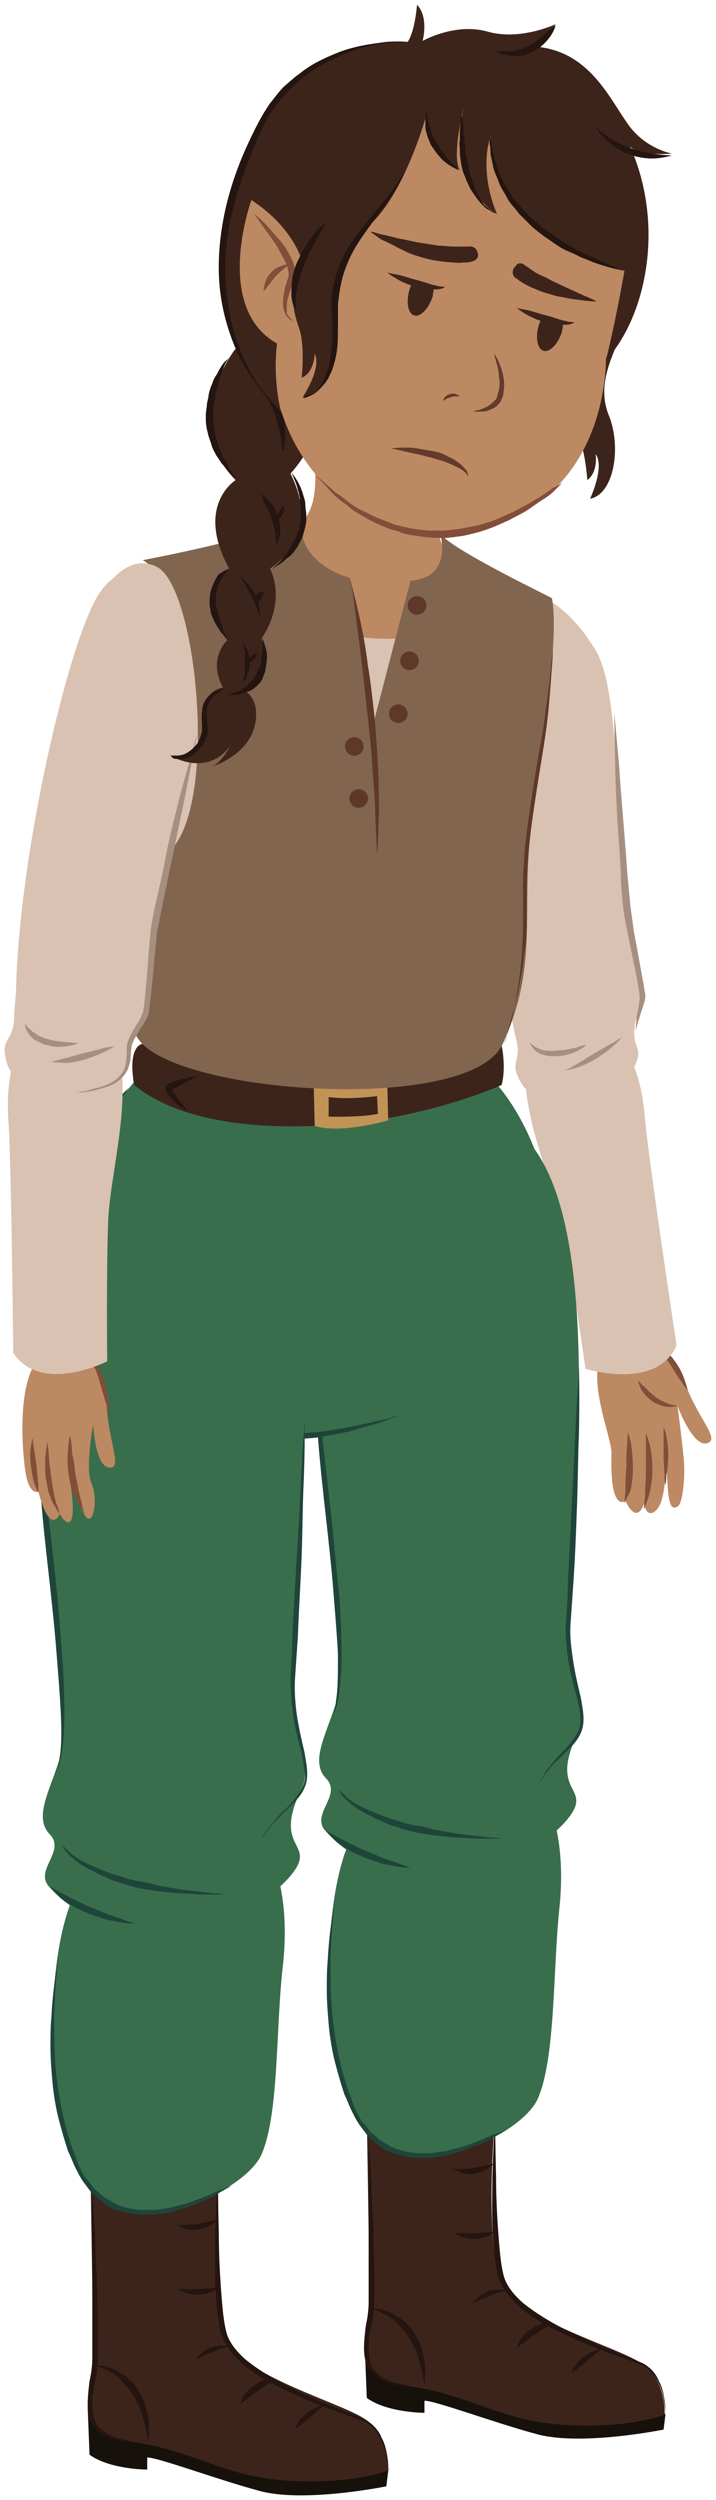 <svg xmlns="http://www.w3.org/2000/svg" xmlns:xlink="http://www.w3.org/1999/xlink" width="76.956" height="268.672" viewBox="9.878 7.1 76.956 268.672" version="1.1" xml:space="preserve">
  <!-- Generator: Sketch 49.3 (51167) - http://www.bohemiancoding.com/sketch -->
  <defs/>
  <g>
    <title>elf-d</title>
    <desc>Created with Sketch.</desc>
    <g id="elf-d" stroke="none" fill-rule="evenodd">
      <g id="Elf-Sad" fill-rule="nonzero">
        <g id="Group">
          <g id="Shape">
            <path d="M 78.9 150.9 C 78.9 150.9 81.9 152 83.8 156.5 C 85.1 159.6 87 161.6 86.1 162.1 C 84.5 163.1 82.7 158.2 82.7 158.2 C 82.7 158.2 83.3 162.8 83.4 164.3 C 83.5 165.7 83.3 168.7 82.7 169 C 81.7 169.6 81.7 167.8 81.5 164.6 C 81.5 164.6 81.4 167.2 80.9 168.6 C 80.4 169.8 79.4 170.3 79.1 168.7 C 79.1 168.7 78.4 171.1 77.1 168.4 C 77.1 168.4 75.4 169.8 75.6 163.3 C 75.6 160.7 70.5 150.3 78.9 150.9 Z " fill="#BD8962" stroke-width="1"/>
            <path d="M 77 168.6 C 77 168.6 77 168.1 77.1 167.4 C 77.1 166.7 77.1 165.8 77.2 164.8 C 77.2 163.9 77.2 162.9 77.3 162.2 C 77.3 161.5 77.4 161 77.4 161 C 77.4 161 77.5 161.5 77.7 162.2 C 77.8 162.9 77.9 163.9 77.9 164.8 C 77.9 165.8 77.8 166.7 77.6 167.4 C 77.2 168.2 77 168.6 77 168.6 Z " fill="#824D39" stroke-width="1"/>
            <path d="M 79.1 169.3 C 79.1 169.3 79.1 168.8 79.2 168 C 79.2 167.2 79.3 166.2 79.3 165.2 C 79.3 164.2 79.3 163.2 79.3 162.4 C 79.3 162 79.3 161.7 79.3 161.5 C 79.3 161.3 79.3 161.1 79.3 161.1 C 79.3 161.1 79.5 161.6 79.7 162.3 C 79.9 163.1 80 164.1 80 165.1 C 80 166.1 79.8 167.2 79.6 167.9 C 79.3 168.8 79.1 169.3 79.1 169.3 Z " fill="#824D39" stroke-width="1"/>
            <path d="M 81.4 166.7 C 81.4 166.7 81.3 166.3 81.3 165.7 C 81.3 165.1 81.2 164.3 81.2 163.6 C 81.2 162.8 81.2 162.1 81.2 161.5 C 81.2 161.2 81.2 161 81.2 160.8 C 81.2 160.6 81.2 160.5 81.2 160.5 C 81.2 160.5 81.4 160.9 81.5 161.4 C 81.6 162 81.7 162.8 81.7 163.5 C 81.7 164.3 81.6 165.1 81.5 165.6 C 81.5 166.4 81.4 166.7 81.4 166.7 Z " fill="#824D39" stroke-width="1"/>
            <path d="M 79.9 151.5 C 79.9 151.5 80 151.5 80.2 151.5 C 80.4 151.5 80.6 151.6 80.9 151.8 C 81.4 152.1 82 152.8 82.5 153.5 C 83 154.2 83.3 154.9 83.5 155.5 C 83.7 156.1 83.8 156.5 83.8 156.5 C 83.8 156.5 83.5 156.2 83.2 155.7 C 82.8 155.2 82.4 154.5 82 153.9 C 81.6 153.2 81.1 152.6 80.7 152.2 C 80.5 152 80.3 151.8 80.2 151.7 C 80 151.5 79.9 151.5 79.9 151.5 Z " fill="#824D39" stroke-width="1"/>
            <path d="M 82.7 158.2 C 82.7 158.2 82.4 158.3 81.8 158.3 C 81.3 158.3 80.6 158.1 80 157.7 C 79.7 157.5 79.4 157.2 79.2 157 C 79 156.7 78.8 156.5 78.7 156.2 C 78.6 156 78.5 155.7 78.5 155.6 C 78.5 155.5 78.4 155.4 78.4 155.4 C 78.4 155.4 78.5 155.5 78.6 155.6 C 78.7 155.7 78.8 155.9 79 156 C 79.2 156.2 79.4 156.4 79.6 156.6 C 79.8 156.8 80.1 157 80.3 157.2 C 80.8 157.6 81.4 157.8 81.8 158 C 82.3 158.1 82.7 158.2 82.7 158.2 Z " fill="#824D39" stroke-width="1"/>
          </g>
          <path d="M 66.6 120.2 C 65.3 126 69.4 134.1 70.4 139.4 C 71.5 144.7 72.8 154.2 72.8 154.2 C 72.8 154.2 80.4 156.6 82.6 151.7 C 82.6 151.7 79.6 131.9 79.2 127.3 C 78.8 122.7 77.7 120 75.3 117.9 C 72.9 115.8 68.2 113.5 66.6 120.2 Z " id="Shape" fill="#D9C2B1" stroke-width="1"/>
          <g id="Shape">
            <path d="M 73.9 77 C 69.7 69.9 63.2 68.2 61.3 74.7 C 59.7 80.4 60.9 101.1 64.7 115.7 C 64.9 116.5 65.1 117.8 65.3 118.6 C 66 120.9 64.8 121.2 65.5 122.7 C 66.4 124.8 67.7 125.6 72 125.1 C 73.3 125 77.5 123.5 78.3 121.2 C 78.9 119.5 77.8 119.8 78.1 117.3 C 78.2 116.2 79.1 115.4 78.8 114 C 75.7 100.7 77 82 73.9 77 Z " fill="#D9C2B1" stroke-width="1"/>
            <path d="M 75.9 83.7 C 75.9 83.7 76.1 85.8 76.4 89.1 C 76.6 92.3 77 96.6 77.3 100.9 C 77.4 102 77.5 103 77.6 104.1 C 77.7 105.2 77.9 106.2 78 107.2 C 78.4 109.2 78.7 111 79 112.6 C 79.1 113 79.1 113.4 79.2 113.8 C 79.3 114.2 79.2 114.6 79.1 114.9 C 78.9 115.6 78.7 116.1 78.6 116.5 C 78.3 117.4 78.2 117.9 78.2 117.9 C 78.2 117.9 78.2 117.4 78.3 116.4 C 78.4 115.9 78.5 115.4 78.6 114.7 C 78.7 114.1 78.5 113.4 78.4 112.6 C 78.1 111 77.7 109.2 77.3 107.2 C 77.1 106.2 76.9 105.2 76.8 104.1 C 76.7 103 76.6 102 76.6 100.9 C 76.5 98.7 76.3 96.6 76.2 94.6 C 76.1 92.6 76 90.7 76 89.1 C 75.9 85.9 75.9 83.7 75.9 83.7 Z " fill="#A68F81" stroke-width="1"/>
            <path d="M 76.7 118.6 C 76.7 118.6 76.4 119 75.9 119.4 C 75.4 119.9 74.7 120.4 73.9 120.9 C 73.1 121.4 72.3 121.7 71.7 121.9 C 71 122.1 70.6 122.1 70.6 122.1 C 70.6 122.1 70.7 122 70.9 122 C 71.1 121.9 71.3 121.8 71.6 121.6 C 72.2 121.3 72.9 120.8 73.6 120.4 C 74.3 120 75.1 119.5 75.7 119.2 C 76.3 118.8 76.7 118.6 76.7 118.6 Z " fill="#A68F81" stroke-width="1"/>
            <path d="M 72.9 119.4 C 72.9 119.4 72.6 119.7 72 120 C 71.4 120.3 70.6 120.6 69.7 120.6 C 69.5 120.6 69.3 120.6 69 120.6 C 68.8 120.6 68.6 120.5 68.4 120.5 C 68 120.4 67.6 120.2 67.4 120 C 66.9 119.5 66.8 119.1 66.8 119.1 C 66.8 119.1 66.9 119.2 67 119.3 C 67.1 119.4 67.4 119.6 67.6 119.7 C 67.7 119.8 67.9 119.8 68 119.9 C 68.2 119.9 68.3 120 68.5 120 C 68.9 120 69.2 120.1 69.6 120 C 70.4 120 71.2 119.8 71.8 119.7 C 72.5 119.4 72.9 119.4 72.9 119.4 Z " fill="#A68F81" stroke-width="1"/>
          </g>
        </g>
        <g id="Group">
          <g id="Shape">
            <g>
              <path d="M 81.4 266.6 L 81.2 268.2 C 81.2 268.2 72.4 270 67.6 268.7 C 62.8 267.4 56.7 265.1 55.5 265.1 L 55.5 266.4 C 55.5 266.4 51.5 266.4 49.3 264.8 L 49.1 259.7 C 49.2 259.7 76.9 257.3 81.4 266.6 Z " fill="#17110B" stroke-width="1"/>
              <path d="M 63.1 234.6 C 63.1 234.6 58.5 239.3 49.3 234.4 C 49.3 234.4 49.6 252 49.6 255.2 C 49.6 258.4 46.8 262.6 53.6 263.5 C 60.4 264.4 63.6 267.3 70.6 267.7 C 77.6 268.1 81.3 266.6 81.3 266.6 C 81.3 266.6 81.6 262.8 78.7 261 C 75.8 259.2 66.7 256.7 64.2 253.1 C 61.7 249.5 63.1 234.6 63.1 234.6 Z " fill="#3D241B" stroke-width="1"/>
              <path d="M 81.4 266.6 C 81.4 266.6 81.4 265.9 81.2 264.8 C 81.1 264.2 80.9 263.6 80.5 262.9 C 80.1 262.2 79.5 261.5 78.7 261.2 C 76.9 260.5 74.7 259.8 72.4 258.8 C 71.3 258.3 70.1 257.8 69 257.2 C 67.9 256.6 66.7 255.9 65.7 255 C 64.7 254.1 63.8 253 63.4 251.7 C 63.1 250.4 63 249.1 62.9 247.9 C 62.7 245.4 62.8 243.1 62.8 241.2 C 62.9 237.3 63.1 234.7 63.1 234.7 C 63.1 234.7 63.1 237.3 63.2 241.2 C 63.2 243.2 63.3 245.4 63.5 247.9 C 63.6 249.1 63.7 250.4 64 251.6 C 64.3 252.8 65.2 253.8 66.1 254.6 C 68.1 256.2 70.4 257.4 72.6 258.4 C 73.7 258.9 74.8 259.4 75.9 259.8 C 76.9 260.2 77.9 260.6 78.8 261 C 79.7 261.4 80.4 262.2 80.7 263 C 81.1 263.7 81.2 264.4 81.3 265 C 81.4 265.6 81.4 266 81.4 266.3 C 81.4 266.5 81.4 266.6 81.4 266.6 Z " fill="#241510" stroke-width="1"/>
              <path d="M 62 235.3 C 62 235.3 61.9 235.4 61.6 235.6 C 61.3 235.8 60.9 236 60.4 236.2 C 59.9 236.4 59.2 236.6 58.5 236.7 C 57.8 236.8 57 236.8 56.2 236.8 C 55.8 236.8 55.4 236.7 55.1 236.7 C 54.7 236.6 54.4 236.6 54 236.5 C 53.3 236.3 52.7 236.1 52.1 235.9 C 51.6 235.7 51.2 235.4 50.9 235.3 C 50.6 235.1 50.4 235.1 50.4 235.1 C 50.4 235.1 50.6 235.1 50.9 235.2 C 51.2 235.3 51.7 235.4 52.2 235.6 C 52.5 235.7 52.8 235.7 53.1 235.8 C 53.4 235.9 53.7 235.9 54.1 236 C 54.4 236.1 54.8 236.1 55.2 236.2 C 55.6 236.3 55.9 236.3 56.3 236.3 C 57 236.4 57.8 236.3 58.5 236.3 C 59.2 236.2 59.8 236.1 60.4 236 C 60.9 235.9 61.4 235.7 61.7 235.6 C 61.8 235.4 62 235.3 62 235.3 Z " fill="#241510" stroke-width="1"/>
              <path d="M 49.5 236.8 C 49.5 236.8 49.6 238.7 49.8 241.4 C 49.8 242.8 49.9 244.4 50 246.1 C 50 247.8 50.1 249.7 50.1 251.5 C 50.1 252.4 50.1 253.4 50.1 254.3 C 50.1 255.2 50 256.2 49.8 257 C 49.6 257.9 49.5 258.7 49.5 259.4 C 49.5 260.2 49.6 260.9 49.9 261.5 C 50 261.8 50.3 262 50.5 262.2 C 50.7 262.4 51 262.6 51.2 262.7 C 51.7 263 52.2 263.1 52.5 263.2 C 52.9 263.3 53.2 263.3 53.4 263.4 C 53.6 263.4 53.7 263.5 53.7 263.5 C 53.7 263.5 53.6 263.5 53.4 263.5 C 53.2 263.5 52.9 263.5 52.5 263.4 C 52.1 263.3 51.6 263.2 51.1 263 C 50.8 262.9 50.6 262.7 50.3 262.5 C 50.1 262.3 49.8 262 49.6 261.7 C 49.2 261.1 49 260.3 49 259.5 C 49 258.7 49.1 257.8 49.2 257 C 49.4 256.1 49.5 255.3 49.5 254.4 C 49.5 253.5 49.5 252.6 49.5 251.6 C 49.5 249.7 49.5 247.9 49.5 246.2 C 49.5 244.5 49.5 242.8 49.5 241.5 C 49.5 238.7 49.5 236.8 49.5 236.8 Z " fill="#241510" stroke-width="1"/>
              <path d="M 74.6 259.5 C 74.6 259.5 74.4 259.6 74.1 259.9 C 73.8 260.1 73.4 260.5 73 260.8 C 72.6 261.1 72.2 261.5 71.9 261.7 C 71.6 261.9 71.3 262.1 71.3 262.1 C 71.3 262.1 71.4 261.8 71.6 261.5 C 71.8 261.1 72.2 260.7 72.6 260.4 C 73 260.1 73.5 259.8 73.9 259.7 C 74.3 259.4 74.6 259.5 74.6 259.5 Z " fill="#241510" stroke-width="1"/>
              <path d="M 69 256.9 C 69 256.9 68.8 257.1 68.4 257.3 C 68.1 257.5 67.6 257.8 67.2 258.1 C 66.8 258.4 66.4 258.7 66 259 C 65.8 259.1 65.7 259.2 65.6 259.3 C 65.5 259.4 65.4 259.4 65.4 259.4 C 65.4 259.4 65.5 259.1 65.7 258.7 C 65.9 258.3 66.3 257.9 66.8 257.5 C 67.3 257.2 67.8 256.9 68.2 256.8 C 68.7 256.9 69 256.9 69 256.9 Z " fill="#241510" stroke-width="1"/>
              <path d="M 64.3 253.2 C 64.3 253.2 64.1 253.3 63.7 253.4 C 63.3 253.5 62.9 253.7 62.4 253.9 C 62 254.1 61.5 254.2 61.2 254.4 C 61 254.5 60.9 254.5 60.8 254.6 C 60.7 254.6 60.6 254.7 60.6 254.7 C 60.6 254.7 60.7 254.5 61 254.2 C 61.3 253.9 61.7 253.6 62.2 253.4 C 62.7 253.2 63.2 253.1 63.6 253.2 C 64.1 253.1 64.3 253.2 64.3 253.2 Z " fill="#241510" stroke-width="1"/>
              <path d="M 63.1 246.9 C 63.1 246.9 62.9 247.1 62.5 247.3 C 62.1 247.5 61.5 247.7 60.9 247.7 C 60.3 247.7 59.7 247.6 59.3 247.4 C 58.9 247.2 58.6 247.1 58.6 247.1 C 58.6 247.1 58.7 247.1 58.8 247.1 C 58.9 247.1 59.1 247.1 59.3 247.1 C 59.7 247.1 60.3 247.1 60.8 247.1 C 61.3 247.1 61.9 247 62.3 247 C 62.8 247 63.1 246.9 63.1 246.9 Z " fill="#241510" stroke-width="1"/>
              <path d="M 63 239.6 C 63 239.6 62.8 239.8 62.4 240.1 C 62 240.4 61.5 240.6 60.9 240.7 C 60.6 240.7 60.3 240.8 60 240.7 C 59.7 240.7 59.5 240.6 59.2 240.5 C 59 240.4 58.8 240.3 58.7 240.3 C 58.6 240.2 58.5 240.2 58.5 240.2 C 58.5 240.2 58.8 240.2 59.2 240.2 C 59.6 240.2 60.1 240.2 60.7 240.1 C 61.2 240 61.8 239.9 62.2 239.8 C 62.7 239.7 63 239.6 63 239.6 Z " fill="#241510" stroke-width="1"/>
              <path d="M 55.5 263.5 C 55.5 263.5 55.4 262.8 55.2 261.8 C 55.1 261.3 54.9 260.7 54.7 260.1 C 54.6 259.8 54.5 259.5 54.3 259.2 C 54.2 258.9 54 258.6 53.8 258.3 C 53.6 258 53.5 257.7 53.2 257.5 C 53 257.3 52.8 257 52.6 256.8 C 52.5 256.7 52.4 256.6 52.3 256.5 C 52.2 256.4 52.1 256.3 51.9 256.2 C 51.7 256 51.4 255.9 51.2 255.8 C 51 255.7 50.8 255.6 50.6 255.5 C 50.4 255.4 50.2 255.4 50.1 255.3 C 49.8 255.2 49.7 255.1 49.7 255.1 C 49.7 255.1 49.9 255.1 50.2 255.2 C 50.4 255.2 50.5 255.2 50.8 255.3 C 51 255.3 51.2 255.4 51.5 255.5 C 51.8 255.6 52 255.7 52.3 255.9 C 52.4 256 52.6 256.1 52.7 256.1 C 52.8 256.2 53 256.3 53.1 256.4 C 53.4 256.6 53.6 256.9 53.9 257.1 C 54.2 257.4 54.3 257.7 54.5 258 C 54.9 258.6 55.2 259.3 55.3 259.9 C 55.5 260.5 55.6 261.2 55.6 261.7 C 55.6 262.8 55.5 263.5 55.5 263.5 Z " fill="#241510" stroke-width="1"/>
            </g>
            <g>
              <path d="M 69.2 202 C 69.2 202 70.7 205.6 70 212.2 C 69.3 218.8 69.6 228.2 67.7 232.6 C 65.8 237 51.9 243.3 47.7 233.5 C 43.5 223.7 45 203.7 50 202 C 55 200.3 67.3 195.3 69.2 202 Z " fill="#396E4C" stroke-width="1"/>
              <path d="M 64.5 235.9 C 64.5 235.9 63.9 236.2 62.9 236.8 C 62.4 237.1 61.8 237.4 61 237.7 C 60.3 238 59.4 238.3 58.4 238.6 C 57.9 238.8 57.4 238.8 56.9 238.9 C 56.4 239 55.8 239 55.2 239 C 54 239 52.8 238.8 51.6 238.3 C 51.3 238.2 51 238 50.8 237.8 L 50.4 237.5 L 50 237.2 L 49.3 236.5 L 48.7 235.7 C 48.3 235.2 48 234.6 47.7 234 C 47.4 233.4 47.2 232.8 46.9 232.2 C 46.5 231 46.1 229.6 45.8 228.4 C 45.5 227.1 45.3 225.8 45.2 224.6 C 45.1 223.4 45 222.2 45 221 C 45 219.9 45 218.8 45.1 217.8 C 45.2 215.8 45.4 214.2 45.6 213 C 45.8 211.9 45.9 211.2 45.9 211.2 C 45.9 211.2 45.5 213.8 45.4 217.8 C 45.4 219.8 45.4 222.1 45.7 224.5 C 46 226.9 46.5 229.5 47.4 232 C 47.7 232.6 47.8 233.3 48.1 233.8 C 48.4 234.4 48.6 235 49.1 235.4 L 49.7 236.2 L 50.4 236.8 L 50.7 237.1 L 51.1 237.3 C 51.4 237.5 51.6 237.6 51.9 237.8 C 53 238.3 54.1 238.5 55.3 238.5 C 55.9 238.5 56.4 238.5 56.9 238.4 C 57.4 238.3 57.9 238.3 58.4 238.1 C 59.4 237.9 60.2 237.6 61 237.3 C 61.8 237 62.4 236.7 62.9 236.5 C 63.9 236.2 64.5 235.9 64.5 235.9 Z " fill="#1F453B" stroke-width="1"/>
            </g>
          </g>
          <g id="Shape">
            <path d="M 71 180.6 C 72.1 162.3 74.9 131.9 63.3 127.3 C 51.7 122.7 43.2 136.3 43.9 154.7 C 44.3 164.2 47.1 186.6 46 190.1 C 44.9 193.6 43.2 196.4 44.9 198.2 C 46.7 200 43.3 202 44.8 203.8 C 46.4 205.6 50.5 209.4 59.2 208.7 C 63.9 208.3 70.2 204.4 71.6 201.5 C 72.7 199.1 69.1 199.3 72 193.3 C 73.3 190.8 70.6 187.1 71 180.6 Z " fill="#396E4C" stroke-width="1"/>
            <path d="M 44.9 203.8 C 44.9 203.8 45.4 204.1 46.3 204.6 C 47.1 205 48.2 205.6 49.4 206.1 C 50 206.3 50.6 206.6 51.1 206.8 C 51.7 207 52.2 207.2 52.6 207.3 C 53 207.5 53.4 207.6 53.7 207.7 C 54 207.8 54.1 207.8 54.1 207.8 C 54.1 207.8 53.9 207.8 53.7 207.8 C 53.4 207.8 53 207.8 52.6 207.7 C 52.1 207.6 51.6 207.5 51 207.4 C 50.4 207.2 49.8 207 49.2 206.8 C 48.6 206.5 48 206.3 47.5 206 C 47 205.7 46.5 205.4 46.1 205.1 C 45.3 204.3 44.9 203.8 44.9 203.8 Z " fill="#1F453B" stroke-width="1"/>
            <path d="M 46.3 199.4 C 46.3 199.4 46.5 199.6 46.9 200 C 47.1 200.2 47.3 200.4 47.6 200.6 C 47.9 200.8 48.2 201 48.6 201.2 C 49 201.4 49.4 201.6 49.9 201.8 C 50.4 202 50.9 202.2 51.4 202.4 C 51.9 202.6 52.5 202.7 53 202.9 C 53.6 203.1 54.1 203.2 54.7 203.3 C 55.3 203.4 55.9 203.5 56.4 203.7 C 57 203.8 57.5 203.9 58.1 204 C 59.2 204.2 60.2 204.3 61.1 204.4 C 62 204.5 62.7 204.6 63.2 204.6 C 63.7 204.7 64 204.7 64 204.7 C 64 204.7 63.7 204.7 63.2 204.7 C 62.7 204.7 61.9 204.7 61 204.7 C 60.1 204.6 59 204.6 57.9 204.5 C 57.3 204.4 56.8 204.4 56.2 204.3 C 55.6 204.2 55 204.1 54.4 204 C 53.8 203.8 53.2 203.7 52.7 203.5 C 52.1 203.3 51.6 203.2 51.1 202.9 C 50.6 202.7 50.1 202.5 49.6 202.2 C 49.1 202 48.7 201.7 48.3 201.5 C 47.9 201.2 47.6 201 47.3 200.7 C 47 200.5 46.8 200.2 46.6 200 C 46.4 199.7 46.3 199.4 46.3 199.4 Z " fill="#1F453B" stroke-width="1"/>
            <path d="M 44.6 148.7 C 44.6 148.7 44.3 151.4 44.3 155.4 C 44.3 157.4 44.4 159.8 44.6 162.3 C 44.9 164.8 45.2 167.5 45.5 170.2 C 45.8 172.9 46 175.6 46.3 178.1 C 46.5 180.6 46.6 183 46.6 185 C 46.6 187 46.4 188.7 46.2 189.9 C 46.1 190.5 45.9 190.9 45.8 191.2 C 45.7 191.5 45.6 191.6 45.6 191.6 C 45.6 191.6 45.9 191 46 189.8 C 46.2 188.6 46.2 187 46.2 184.9 C 46.1 182.9 45.9 180.5 45.7 178 C 45.5 175.5 45.2 172.8 44.9 170.1 C 44.6 167.4 44.3 164.7 44.1 162.2 C 43.9 159.7 43.9 157.3 44 155.3 C 44.1 153.3 44.3 151.6 44.4 150.4 C 44.5 149.4 44.6 148.7 44.6 148.7 Z " fill="#1F453B" stroke-width="1"/>
            <path d="M 67.8 198.7 C 67.8 198.7 67.9 198.5 68.1 198.2 C 68.3 197.9 68.5 197.5 68.9 197 C 69.3 196.5 69.8 195.9 70.4 195.3 C 71 194.7 71.7 193.9 72.1 193 C 72.4 192 72.2 190.8 71.9 189.6 C 71.6 188.4 71.2 187.1 71 185.8 C 70.8 184.4 70.6 183 70.7 181.6 C 70.8 180.2 70.9 178.7 70.9 177.3 C 71.2 171.5 71.5 165.7 71.7 161.3 C 71.8 159.1 71.9 157.3 72 156 C 72.1 154.7 72.1 154 72.1 154 C 72.1 154 72.2 156.9 72.1 161.3 C 72 163.5 72 166 71.9 168.8 C 71.8 171.5 71.7 174.4 71.5 177.3 C 71.4 178.7 71.3 180.2 71.2 181.6 C 71.1 183 71.3 184.4 71.5 185.7 C 71.7 187 72 188.3 72.3 189.5 C 72.5 190.7 72.8 192 72.4 193.1 C 72 194.2 71.2 194.9 70.6 195.5 C 70 196.1 69.4 196.6 69 197.1 C 68.6 197.6 68.3 198 68.1 198.3 C 67.9 198.6 67.8 198.7 67.8 198.7 Z " fill="#1F453B" stroke-width="1"/>
          </g>
        </g>
        <g id="Group">
          <g id="Shape">
            <path d="M 24.7 122.9 C 24.7 122.9 9.3 140 16 153.8 C 22.7 167.6 70 161.3 70 146.1 C 70 130.9 63.6 120 54.9 118.5 C 46.3 117 28.6 118.5 24.7 122.9 Z " fill="#396E4C" stroke-width="1"/>
            <path d="M 23.8 123.9 C 23.8 123.9 23.6 124.1 23.4 124.5 C 23.1 124.9 22.7 125.4 22.3 126.1 C 21.8 126.8 21.4 127.6 20.8 128.4 C 20.3 129.3 19.7 130.2 19.2 131.2 C 18.7 132.1 18.2 133.1 17.8 134 C 17.4 134.9 16.9 135.8 16.6 136.5 C 16.3 137.2 16 137.9 15.8 138.3 C 15.6 138.7 15.5 139 15.5 139 C 15.5 139 15.6 138.7 15.7 138.3 C 15.8 137.8 16 137.2 16.3 136.4 C 16.6 135.6 16.9 134.7 17.3 133.8 C 17.7 132.9 18.2 131.9 18.7 130.9 C 19.2 129.9 19.8 129 20.3 128.2 C 20.8 127.3 21.4 126.6 21.9 125.9 C 23 124.7 23.8 123.9 23.8 123.9 Z " fill="#1F453B" stroke-width="1"/>
          </g>
          <path d="M 52.7 159.2 C 52.7 159.2 51.7 159.7 50 160.2 C 49.2 160.4 48.2 160.7 47.2 161 C 46.1 161.2 45 161.4 43.9 161.6 C 42.8 161.7 41.6 161.8 40.5 161.7 C 40 161.7 39.4 161.6 38.9 161.6 C 38.4 161.5 37.9 161.4 37.5 161.4 C 37.1 161.3 36.7 161.2 36.4 161.1 C 36.1 161 35.8 160.9 35.6 160.8 C 35.1 160.6 34.9 160.5 34.9 160.5 C 34.9 160.5 35.2 160.6 35.7 160.7 C 35.9 160.8 36.2 160.9 36.6 160.9 C 36.9 161 37.3 161 37.7 161.1 C 38.1 161.1 38.6 161.2 39.1 161.2 C 39.6 161.2 40.1 161.2 40.6 161.2 C 41.7 161.2 42.8 161.1 43.9 161 C 45 160.9 46.1 160.7 47.2 160.5 C 48.2 160.3 49.2 160.1 50.1 159.9 C 50.9 159.7 51.6 159.6 52.1 159.4 C 52.4 159.2 52.7 159.2 52.7 159.2 Z " id="Shape" fill="#1F453B" stroke-width="1"/>
        </g>
        <g id="Group">
          <path d="M 63.6 118.6 C 63.6 118.6 64.4 121.3 63.8 123.7 C 63.8 123.7 55.9 127.3 45.6 128 C 38.3 128.5 29.4 127.9 24.3 123.7 C 24.3 123.7 23.5 119.9 25.1 119.3 C 26.6 118.7 45.5 114 63.6 118.6 Z " id="Shape" fill="#3D241B" stroke-width="1"/>
          <path d="M 43.6 123.8 L 43.7 128.1 C 46.5 129 51.6 127.5 51.6 127.5 L 51.5 123.5 C 48.9 124 43.6 123.8 43.6 123.8 Z M 45.2 125 C 47.4 125.3 50.4 124.9 50.4 124.9 L 50.5 126.8 C 48.7 127.2 45.2 127.1 45.2 127.1 L 45.2 125 Z " id="Shape" fill="#C29356" stroke-width="1"/>
          <path d="M 30 126.5 C 30 126.5 29.6 126.3 29.1 125.9 C 28.8 125.7 28.6 125.5 28.3 125.2 C 28.2 125 28 124.9 27.9 124.7 C 27.8 124.5 27.6 124.3 27.7 123.9 C 27.8 123.7 28 123.5 28.1 123.5 L 28.4 123.4 C 28.6 123.3 28.8 123.2 29 123.2 C 29.4 123.1 29.7 123 30.1 122.9 C 30.7 122.8 31.2 122.7 31.2 122.7 C 31.2 122.7 30.8 122.9 30.3 123.2 C 30 123.3 29.7 123.5 29.3 123.7 C 29.1 123.8 28.9 123.9 28.8 124 L 28.5 124.1 C 28.4 124.2 28.4 124.1 28.4 124.1 C 28.4 124.1 28.4 124.3 28.5 124.4 C 28.6 124.6 28.7 124.7 28.8 124.9 C 29 125.2 29.2 125.5 29.4 125.7 C 29.8 126.1 30 126.5 30 126.5 Z " id="Shape" fill="#241510" stroke-width="1"/>
        </g>
        <g id="Group">
          <g>
            <g id="Shape">
              <path d="M 30.7 68.9 C 34.1 67.7 40.3 65.5 41.6 64.1 C 43.5 62.2 44.1 60.6 43.6 55.4 C 43.2 51.2 55.8 53 56.2 57.5 C 56.4 59.9 56.6 65.5 57.9 66.2 C 59.3 66.9 68.2 71.9 68.2 71.9 C 68.2 71.9 64.1 85.1 49.1 82.6 C 42.3 81.5 37.4 79.1 34.2 76 C 30.9 73 30.7 68.9 30.7 68.9 " fill="#BD8962" stroke-width="1"/>
              <path d="M 56.1 75.2 C 56.1 75.2 50.3 76.9 43.7 74.3 L 50 96.3 L 56.1 75.2 Z " fill="#D9C2B1" stroke-width="1"/>
              <path d="M 57.2 64.5 C 57.2 64.5 58.6 69.2 54 69.5 L 50.1 84.5 L 47.5 69.2 C 47.5 69.2 42 67.9 42.2 63.1 C 42.2 63.1 35.7 65.3 25.2 67.3 C 25.2 67.3 29.5 68.6 28.7 85.7 C 28.3 94.4 26 101.3 20.6 98.1 C 20.6 98.1 20.8 112.7 24.7 118.7 C 28.6 124.7 60.4 126.9 63.9 119.3 C 67.4 111.7 66.2 106.5 66.7 98.9 C 67.2 91.3 70.2 76.7 69.2 71.4 C 69.4 71.4 59 66.5 57.2 64.5 Z " fill="#82654F" stroke-width="1"/>
              <path d="M 27.4 99.1 C 33.6 95.6 31.2 70.1 26.7 68 C 22.2 65.8 18.3 74 18.6 79.4 C 18.8 84.8 17 104.9 27.4 99.1 Z " fill="#D9C2B1" stroke-width="1"/>
            </g>
            <path d="M 47.5 69.3 C 47.5 69.3 48 71.1 48.6 73.8 C 48.9 75.2 49.2 76.8 49.4 78.5 C 49.7 80.2 49.9 82.1 50.1 83.9 C 50.3 85.8 50.4 87.6 50.5 89.4 C 50.6 91.1 50.6 92.8 50.6 94.2 C 50.6 95.6 50.5 96.8 50.5 97.6 C 50.5 98.4 50.4 98.9 50.4 98.9 C 50.4 98.9 50.3 97 50.2 94.3 C 50.2 92.9 50 91.3 49.9 89.5 C 49.8 87.8 49.6 85.9 49.4 84.1 C 49.2 82.3 49 80.4 48.8 78.7 C 48.6 77 48.4 75.4 48.2 74 C 47.9 71.1 47.5 69.3 47.5 69.3 Z " id="Shape" fill="#5E3829" stroke-width="1"/>
            <circle id="Oval" fill="#5E3829" transform="matrix(0.042,-0.999,0.999,0.042,34.023,108.01)" cx="36.685" cy="19.153" r="1" stroke-width="1"/>
            <circle id="Oval" fill="#5E3829" transform="matrix(0.042,-0.999,0.999,0.042,27.309,112.898)" cx="35.876" cy="25.097" r="1" stroke-width="1"/>
            <circle id="Oval" fill="#5E3829" transform="matrix(0.042,-0.999,0.999,0.042,12.43,115.806)" cx="29.952" cy="34.306" r="1" stroke-width="1"/>
            <circle id="Oval" fill="#5E3829" transform="matrix(0.042,-0.999,0.999,0.042,7.302,121.636)" cx="30.427" cy="39.894" r="1" stroke-width="1"/>
            <circle id="Oval" fill="#5E3829" transform="matrix(0.042,-0.999,0.999,0.042,20.479,117.148)" cx="34.676" cy="30.782" r="1" stroke-width="1"/>
          </g>
          <path d="M 64 119.3 C 64 119.3 64.3 118.7 64.6 117.6 C 64.8 117 65 116.4 65.1 115.6 C 65.3 114.8 65.4 113.9 65.6 112.9 C 65.9 110.9 66.1 108.6 66.1 106.1 C 66.1 104.8 66.1 103.6 66.1 102.2 C 66.1 100.9 66.2 99.5 66.3 98.2 C 66.6 95.5 67 92.9 67.4 90.4 C 67.8 87.9 68.3 85.6 68.5 83.6 C 68.8 81.6 69 79.9 69.1 78.8 C 69.2 77.6 69.3 77 69.3 77 C 69.3 77 69.3 77.7 69.2 78.8 C 69.1 80 69 81.7 68.8 83.7 C 68.6 85.7 68.2 88 67.8 90.5 C 67.4 93 67 95.6 66.7 98.3 C 66.6 99.6 66.5 100.9 66.5 102.3 C 66.5 103.6 66.5 104.9 66.5 106.2 C 66.5 107.5 66.4 108.7 66.2 109.8 C 66.1 111 65.9 112 65.7 113 C 65.3 115 64.8 116.6 64.5 117.7 C 64.4 118.7 64 119.3 64 119.3 Z " id="Shape" fill="#5E3829" stroke-width="1"/>
        </g>
        <g id="Group">
          <g id="Shape">
            <g>
              <path d="M 51.6 272.7 L 51.4 274.3 C 51.4 274.3 42.6 276.1 37.8 274.8 C 33 273.5 26.9 271.2 25.7 271.2 L 25.7 272.5 C 25.7 272.5 21.7 272.5 19.5 270.9 L 19.3 265.8 C 19.4 265.8 47.2 263.4 51.6 272.7 Z " fill="#17110B" stroke-width="1"/>
              <path d="M 33.4 240.6 C 33.4 240.6 28.8 245.3 19.6 240.4 C 19.6 240.4 19.9 258 19.9 261.2 C 19.9 264.4 17.1 268.6 23.9 269.5 C 30.7 270.4 33.9 273.3 40.9 273.7 C 47.9 274.1 51.6 272.6 51.6 272.6 C 51.6 272.6 51.9 268.8 49 267 C 46.1 265.2 37 262.7 34.5 259.1 C 32 255.5 33.4 240.6 33.4 240.6 Z " fill="#3D241B" stroke-width="1"/>
              <path d="M 51.6 272.7 C 51.6 272.7 51.6 272 51.4 270.9 C 51.3 270.3 51.1 269.7 50.7 269 C 50.3 268.3 49.7 267.6 48.9 267.3 C 47.1 266.6 44.9 265.9 42.6 264.9 C 41.5 264.4 40.3 263.9 39.2 263.3 C 38.1 262.7 36.9 262 35.9 261.1 C 34.9 260.2 34 259.1 33.6 257.8 C 33.3 256.5 33.2 255.2 33.1 254 C 32.9 251.5 33 249.2 33 247.3 C 33.1 243.4 33.3 240.8 33.3 240.8 C 33.3 240.8 33.3 243.4 33.4 247.3 C 33.4 249.3 33.5 251.5 33.7 254 C 33.8 255.2 33.9 256.5 34.2 257.7 C 34.5 258.9 35.4 259.9 36.3 260.7 C 38.3 262.3 40.6 263.5 42.8 264.5 C 43.9 265 45 265.5 46.1 265.9 C 47.1 266.3 48.1 266.7 49 267.1 C 49.9 267.5 50.6 268.3 50.9 269.1 C 51.3 269.8 51.4 270.5 51.5 271.1 C 51.6 271.7 51.6 272.1 51.6 272.4 C 51.7 272.5 51.6 272.7 51.6 272.7 Z " fill="#241510" stroke-width="1"/>
              <path d="M 32.3 241.3 C 32.3 241.3 32.2 241.4 31.9 241.6 C 31.6 241.8 31.2 242 30.7 242.2 C 30.2 242.4 29.5 242.6 28.8 242.7 C 28.1 242.8 27.3 242.8 26.5 242.8 C 26.1 242.8 25.7 242.7 25.4 242.7 C 25 242.6 24.7 242.6 24.3 242.5 C 23.6 242.3 23 242.1 22.4 241.9 C 21.9 241.7 21.5 241.4 21.2 241.3 C 20.9 241.1 20.7 241.1 20.7 241.1 C 20.7 241.1 20.9 241.1 21.2 241.2 C 21.5 241.3 22 241.4 22.5 241.6 C 22.8 241.7 23.1 241.7 23.4 241.8 C 23.7 241.9 24 241.9 24.4 242 C 24.7 242.1 25.1 242.1 25.5 242.2 C 25.9 242.3 26.2 242.3 26.6 242.3 C 27.3 242.4 28.1 242.3 28.8 242.3 C 29.5 242.2 30.1 242.1 30.7 242 C 31.2 241.9 31.7 241.7 32 241.6 C 32.1 241.4 32.3 241.3 32.3 241.3 Z " fill="#241510" stroke-width="1"/>
              <path d="M 19.8 242.8 C 19.8 242.8 19.9 244.6 20.1 247.4 C 20.1 248.8 20.2 250.4 20.3 252.1 C 20.3 253.8 20.4 255.7 20.4 257.5 C 20.4 258.4 20.4 259.4 20.4 260.3 C 20.4 261.2 20.3 262.2 20.1 263 C 19.9 263.9 19.8 264.7 19.8 265.4 C 19.8 266.2 19.9 266.9 20.2 267.5 C 20.3 267.8 20.6 268 20.8 268.2 C 21 268.4 21.3 268.6 21.5 268.7 C 22 269 22.5 269.1 22.8 269.2 C 23.2 269.3 23.5 269.3 23.7 269.4 C 23.9 269.4 24 269.5 24 269.5 C 24 269.5 23.9 269.5 23.7 269.5 C 23.5 269.5 23.2 269.5 22.8 269.4 C 22.4 269.3 21.9 269.2 21.4 269 C 21.1 268.9 20.9 268.7 20.6 268.5 C 20.4 268.3 20.1 268 19.9 267.7 C 19.5 267.1 19.3 266.3 19.3 265.5 C 19.3 264.7 19.4 263.8 19.5 263 C 19.7 262.1 19.8 261.3 19.8 260.4 C 19.8 259.5 19.8 258.6 19.8 257.6 C 19.8 255.7 19.8 253.9 19.8 252.2 C 19.8 250.5 19.8 248.8 19.8 247.5 C 19.7 244.7 19.8 242.8 19.8 242.8 Z " fill="#241510" stroke-width="1"/>
              <path d="M 44.9 265.5 C 44.9 265.5 44.7 265.6 44.4 265.9 C 44.1 266.1 43.7 266.5 43.3 266.8 C 42.9 267.1 42.5 267.5 42.2 267.7 C 41.9 267.9 41.6 268.1 41.6 268.1 C 41.6 268.1 41.7 267.8 41.9 267.5 C 42.1 267.1 42.5 266.7 42.9 266.4 C 43.3 266.1 43.8 265.8 44.2 265.7 C 44.6 265.5 44.9 265.5 44.9 265.5 Z " fill="#241510" stroke-width="1"/>
              <path d="M 39.3 262.9 C 39.3 262.9 39.1 263.1 38.7 263.3 C 38.4 263.5 37.9 263.8 37.5 264.1 C 37.1 264.4 36.7 264.7 36.3 265 C 36.1 265.1 36 265.2 35.9 265.3 C 35.8 265.4 35.7 265.4 35.7 265.4 C 35.7 265.4 35.8 265.1 36 264.7 C 36.2 264.3 36.6 263.9 37.1 263.5 C 37.6 263.2 38.1 262.9 38.5 262.8 C 39 262.9 39.3 262.9 39.3 262.9 Z " fill="#241510" stroke-width="1"/>
              <path d="M 34.6 259.2 C 34.6 259.2 34.4 259.3 34 259.4 C 33.6 259.5 33.2 259.7 32.7 259.9 C 32.3 260.1 31.8 260.2 31.5 260.4 C 31.3 260.5 31.2 260.5 31.1 260.6 C 31 260.6 30.9 260.7 30.9 260.7 C 30.9 260.7 31 260.5 31.3 260.2 C 31.6 259.9 32 259.6 32.5 259.4 C 33 259.2 33.5 259.1 33.9 259.2 C 34.3 259.1 34.6 259.2 34.6 259.2 Z " fill="#241510" stroke-width="1"/>
              <path d="M 33.4 252.9 C 33.4 252.9 33.2 253.1 32.8 253.3 C 32.4 253.5 31.8 253.7 31.2 253.7 C 30.6 253.7 30 253.6 29.6 253.4 C 29.2 253.2 28.9 253.1 28.9 253.1 C 28.9 253.1 29 253.1 29.1 253.1 C 29.2 253.1 29.4 253.1 29.6 253.1 C 30 253.1 30.6 253.1 31.1 253.1 C 31.6 253.1 32.2 253 32.6 253 C 33.1 253 33.4 252.9 33.4 252.9 Z " fill="#241510" stroke-width="1"/>
              <path d="M 33.3 245.6 C 33.3 245.6 33.1 245.8 32.7 246.1 C 32.3 246.4 31.8 246.6 31.2 246.7 C 30.9 246.7 30.6 246.8 30.3 246.7 C 30 246.7 29.8 246.6 29.5 246.5 C 29.3 246.4 29.1 246.3 29 246.3 C 28.9 246.2 28.8 246.2 28.8 246.2 C 28.8 246.2 29.1 246.2 29.5 246.2 C 29.9 246.2 30.4 246.2 31 246.1 C 31.5 246 32.1 245.9 32.5 245.8 C 33 245.7 33.3 245.6 33.3 245.6 Z " fill="#241510" stroke-width="1"/>
              <path d="M 25.8 269.6 C 25.8 269.6 25.7 268.9 25.5 267.9 C 25.4 267.4 25.2 266.8 25 266.2 C 24.9 265.9 24.8 265.6 24.6 265.3 C 24.5 265 24.3 264.7 24.1 264.4 C 23.9 264.1 23.8 263.8 23.5 263.6 C 23.3 263.4 23.1 263.1 22.9 262.9 C 22.8 262.8 22.7 262.7 22.6 262.6 C 22.5 262.5 22.4 262.4 22.2 262.3 C 22 262.1 21.7 262 21.5 261.9 C 21.3 261.8 21.1 261.7 20.9 261.6 C 20.7 261.5 20.5 261.5 20.4 261.4 C 20.1 261.3 20 261.2 20 261.2 C 20 261.2 20.2 261.2 20.5 261.3 C 20.7 261.3 20.8 261.3 21.1 261.4 C 21.3 261.4 21.5 261.5 21.8 261.6 C 22.1 261.7 22.3 261.8 22.6 262 C 22.7 262.1 22.9 262.2 23 262.2 C 23.1 262.3 23.3 262.4 23.4 262.5 C 23.7 262.7 23.9 263 24.2 263.2 C 24.5 263.5 24.6 263.8 24.8 264.1 C 25.2 264.7 25.5 265.4 25.6 266 C 25.8 266.6 25.9 267.3 25.9 267.8 C 25.9 268.9 25.8 269.6 25.8 269.6 Z " fill="#241510" stroke-width="1"/>
            </g>
            <g>
              <path d="M 39.5 208 C 39.5 208 41 211.6 40.3 218.2 C 39.5 224.9 39.9 234.2 38 238.6 C 36.1 243 22.2 249.3 18 239.5 C 13.8 229.7 15.3 209.7 20.3 208 C 25.3 206.3 37.6 201.4 39.5 208 Z " fill="#396E4C" stroke-width="1"/>
              <path d="M 34.8 242 C 34.8 242 34.2 242.3 33.2 242.9 C 32.7 243.2 32.1 243.5 31.3 243.8 C 30.6 244.1 29.7 244.4 28.7 244.7 C 28.2 244.9 27.7 244.9 27.2 245 C 26.7 245.1 26.1 245.1 25.5 245.1 C 24.3 245.1 23.1 244.9 21.9 244.4 C 21.6 244.3 21.3 244.1 21.1 243.9 L 20.7 243.6 L 20.3 243.3 L 19.6 242.6 L 19 241.8 C 18.6 241.3 18.3 240.7 18 240.1 C 17.7 239.5 17.5 238.9 17.2 238.3 C 16.8 237.1 16.4 235.7 16.1 234.5 C 15.8 233.2 15.6 231.9 15.5 230.7 C 15.4 229.5 15.3 228.3 15.3 227.1 C 15.3 226 15.3 224.9 15.4 223.9 C 15.5 221.9 15.7 220.3 15.9 219.1 C 16.1 218 16.2 217.3 16.2 217.3 C 16.2 217.3 15.8 219.9 15.7 223.9 C 15.7 225.9 15.7 228.2 16 230.6 C 16.3 233 16.8 235.6 17.7 238.1 C 18 238.7 18.1 239.4 18.4 239.9 C 18.7 240.5 18.9 241.1 19.4 241.5 L 20 242.3 L 20.7 242.9 L 21 243.2 L 21.4 243.4 C 21.7 243.6 21.9 243.7 22.2 243.9 C 23.3 244.4 24.4 244.6 25.6 244.6 C 26.2 244.6 26.7 244.6 27.2 244.5 C 27.7 244.4 28.2 244.4 28.7 244.2 C 29.7 244 30.5 243.7 31.3 243.4 C 32.1 243.1 32.7 242.8 33.2 242.6 C 34.2 242.2 34.8 242 34.8 242 Z " fill="#1F453B" stroke-width="1"/>
            </g>
          </g>
          <g id="Shape">
            <path d="M 41.3 186.6 C 42.4 168.3 45.5 137.5 33.9 133 C 22.3 128.4 12 134.3 14.2 160.7 C 15 170.1 17.4 192.6 16.3 196.1 C 15.2 199.6 13.5 202.4 15.2 204.2 C 17 206 13.6 208 15.1 209.8 C 16.7 211.6 20.8 215.4 29.5 214.7 C 34.2 214.3 40.5 210.4 41.9 207.5 C 43 205.1 39.4 205.3 42.3 199.3 C 43.6 196.9 40.9 193.1 41.3 186.6 Z " fill="#396E4C" stroke-width="1"/>
            <path d="M 15.2 209.8 C 15.2 209.8 15.7 210.1 16.6 210.6 C 17.4 211 18.5 211.6 19.7 212.1 C 20.3 212.3 20.9 212.6 21.4 212.8 C 22 213 22.5 213.2 22.9 213.3 C 23.3 213.5 23.7 213.6 24 213.7 C 24.3 213.8 24.4 213.8 24.4 213.8 C 24.4 213.8 24.2 213.8 24 213.8 C 23.7 213.8 23.3 213.8 22.9 213.7 C 22.4 213.6 21.9 213.5 21.3 213.4 C 20.7 213.2 20.1 213 19.5 212.8 C 18.9 212.5 18.3 212.3 17.8 212 C 17.3 211.7 16.8 211.4 16.4 211.1 C 15.6 210.3 15.2 209.8 15.2 209.8 Z " fill="#1F453B" stroke-width="1"/>
            <path d="M 16.6 205.4 C 16.6 205.4 16.8 205.6 17.2 206 C 17.4 206.2 17.6 206.4 17.9 206.6 C 18.2 206.8 18.5 207 18.9 207.2 C 19.3 207.4 19.7 207.6 20.2 207.8 C 20.7 208 21.2 208.2 21.7 208.4 C 22.2 208.6 22.8 208.7 23.3 208.9 C 23.9 209.1 24.4 209.2 25 209.3 C 25.6 209.4 26.2 209.5 26.7 209.7 C 27.3 209.8 27.8 209.9 28.4 210 C 29.5 210.2 30.5 210.3 31.4 210.4 C 32.3 210.5 33 210.6 33.5 210.6 C 34 210.7 34.3 210.7 34.3 210.7 C 34.3 210.7 34 210.7 33.5 210.7 C 33 210.7 32.2 210.7 31.3 210.7 C 30.4 210.6 29.3 210.6 28.2 210.5 C 27.6 210.4 27.1 210.4 26.5 210.3 C 25.9 210.2 25.3 210.1 24.7 210 C 24.1 209.8 23.5 209.7 23 209.5 C 22.4 209.3 21.9 209.2 21.4 208.9 C 20.9 208.7 20.4 208.5 19.9 208.2 C 19.4 208 19 207.7 18.6 207.5 C 18.2 207.2 17.9 207 17.6 206.7 C 17.3 206.5 17.1 206.2 16.9 206 C 16.7 205.7 16.6 205.4 16.6 205.4 Z " fill="#1F453B" stroke-width="1"/>
            <path d="M 14.6 154.7 C 14.6 154.7 14.4 157.4 14.5 161.5 C 14.5 163.5 14.6 165.9 14.9 168.4 C 15.2 170.9 15.5 173.6 15.8 176.3 C 16.1 179 16.3 181.7 16.5 184.2 C 16.7 186.7 16.8 189.1 16.8 191.1 C 16.8 193.1 16.7 194.8 16.4 196 C 16.3 196.6 16.1 197 16 197.3 C 15.9 197.6 15.8 197.7 15.8 197.7 C 15.8 197.7 16.1 197.1 16.3 195.9 C 16.5 194.7 16.5 193 16.4 191 C 16.3 189 16.1 186.6 15.9 184.1 C 15.7 181.6 15.4 178.9 15.1 176.2 C 14.8 173.5 14.5 170.8 14.3 168.3 C 14.1 165.8 14.1 163.4 14.1 161.3 C 14.2 157.4 14.6 154.7 14.6 154.7 Z " fill="#1F453B" stroke-width="1"/>
            <path d="M 38 204.7 C 38 204.7 38.1 204.5 38.3 204.2 C 38.5 203.9 38.8 203.5 39.2 203 C 39.6 202.5 40.1 201.9 40.8 201.3 C 41.4 200.6 42.1 199.9 42.5 198.9 C 42.7 198.4 42.7 197.9 42.6 197.3 C 42.5 196.7 42.4 196.1 42.3 195.5 C 42 194.3 41.6 193 41.4 191.6 C 41.2 190.2 41.1 188.8 41.1 187.3 C 41.2 185.9 41.3 184.4 41.3 182.9 C 41.6 177 42 171.2 42.2 166.8 C 42.3 164.6 42.4 162.8 42.5 161.5 C 42.6 160.2 42.6 159.5 42.6 159.5 C 42.6 159.5 42.7 162.4 42.5 166.8 C 42.4 169 42.4 171.6 42.3 174.3 C 42.2 177 42 180 41.9 182.9 C 41.8 184.4 41.7 185.8 41.6 187.3 C 41.5 188.7 41.6 190.1 41.8 191.5 C 42 192.8 42.3 194.1 42.6 195.4 C 42.8 196.6 43.1 197.9 42.7 199 C 42.3 200.1 41.5 200.8 40.9 201.4 C 40.2 202 39.7 202.6 39.3 203 C 38.9 203.5 38.6 203.9 38.4 204.2 C 38.1 204.6 38 204.7 38 204.7 Z " fill="#1F453B" stroke-width="1"/>
          </g>
        </g>
        <g id="Group">
          <g id="Shape">
            <g>
              <path d="M 18.6 152.3 C 18.6 152.3 21.1 154.2 21.4 158.9 C 21.7 162.1 22.8 164.6 21.9 164.8 C 20.1 165.2 19.9 160.2 19.9 160.2 C 19.9 160.2 19 164.8 19.7 166.5 C 20.3 167.8 20.1 170.1 19.5 170.3 C 18.9 170.6 17.9 167.4 17.3 165.4 C 17.3 165.4 17.7 167.8 17.7 169.3 C 17.7 170.8 17.2 171.3 16.3 169.8 C 16.3 169.8 15.3 172.3 14 167.4 C 14 167.4 13 167.9 12.6 165.2 C 12.2 162.5 11 149.3 18.6 152.3 Z " fill="#BD8962" stroke-width="1"/>
              <path d="M 19 169.8 C 19 169.8 18.9 169.7 18.8 169.5 C 18.7 169.3 18.5 169 18.3 168.7 C 18.1 168.3 17.9 167.9 17.7 167.4 C 17.5 166.9 17.4 166.4 17.3 165.8 C 17.1 164.7 17.1 163.6 17.2 162.8 C 17.2 162.4 17.3 162.1 17.3 161.8 C 17.3 161.6 17.4 161.4 17.4 161.4 C 17.4 161.4 17.4 161.5 17.5 161.8 C 17.5 162 17.6 162.4 17.6 162.8 C 17.6 163.2 17.7 163.7 17.8 164.1 C 17.9 164.6 17.9 165.1 18 165.6 C 18.2 166.6 18.4 167.7 18.6 168.4 C 18.8 169.4 19 169.8 19 169.8 Z " fill="#824D39" stroke-width="1"/>
              <path d="M 16.3 169.8 C 16.3 169.8 16 169.4 15.6 168.7 C 15.4 168.4 15.3 167.9 15.1 167.5 C 15 167 14.9 166.5 14.8 166 C 14.7 165 14.7 164 14.8 163.2 C 14.9 162.4 15 162 15 162 C 15 162 15 162.1 15 162.3 C 15 162.5 15.1 162.8 15.1 163.2 C 15.1 163.6 15.2 164 15.2 164.5 C 15.3 165 15.3 165.4 15.4 165.9 C 15.5 166.9 15.7 167.8 15.9 168.6 C 16.2 169.3 16.3 169.8 16.3 169.8 Z " fill="#824D39" stroke-width="1"/>
              <path d="M 14 167.5 C 14 167.5 13.8 167.2 13.6 166.6 C 13.4 166.1 13.3 165.3 13.2 164.6 C 13.1 163.8 13.1 163.1 13.2 162.5 C 13.3 161.9 13.4 161.6 13.4 161.6 C 13.4 161.6 13.4 161.7 13.4 161.9 C 13.4 162.1 13.5 162.3 13.5 162.6 C 13.6 163.2 13.7 163.9 13.8 164.6 C 13.9 165.3 13.9 166.1 14 166.6 C 14 167.1 14 167.5 14 167.5 Z " fill="#824D39" stroke-width="1"/>
            </g>
            <path d="M 19.3 153.2 C 19.3 153.2 19.4 153.2 19.6 153.3 C 19.8 153.4 20 153.6 20.2 153.8 C 20.6 154.3 20.9 155 21.2 155.8 C 21.4 156.6 21.5 157.4 21.6 157.9 C 21.6 158.5 21.6 158.9 21.6 158.9 C 21.6 158.9 21.4 158.5 21.3 158 C 21.1 157.4 20.9 156.7 20.7 156 C 20.5 155.3 20.3 154.5 20 154 C 19.9 153.7 19.8 153.5 19.7 153.4 C 19.4 153.3 19.3 153.2 19.3 153.2 Z " fill="#824D39" stroke-width="1"/>
          </g>
          <path d="M 22.2 118.8 C 24.4 124.4 21.7 133 21.5 138.4 C 21.3 143.8 21.4 153.4 21.4 153.4 C 21.4 153.4 14.3 157 11.3 152.5 C 11.3 152.5 11.1 132.5 10.8 127.9 C 10.5 123.3 11.1 120.5 13.1 118 C 15.1 115.5 19.6 112.4 22.2 118.8 Z " id="Shape" fill="#D9C2B1" stroke-width="1"/>
          <g id="Shape">
            <path d="M 30.6 78.6 C 28.5 70.6 24 65.4 20.4 71.1 C 17.3 76.1 12 98.2 11.6 113.4 C 11.6 114.3 11.4 115.5 11.4 116.3 C 11.4 118.7 10.2 118.7 10.4 120.3 C 10.7 122.6 11.7 123.7 16 124.4 C 17.3 124.6 21.7 124.4 23.1 122.4 C 24.2 120.9 23 120.9 24 118.6 C 24.4 117.6 25.5 117.1 25.6 115.6 C 26.2 102.1 32.1 84.4 30.6 78.6 Z " fill="#D9C2B1" stroke-width="1"/>
            <path d="M 31.1 85.8 C 31.1 85.8 30.6 88.5 29.8 92.5 C 29.4 94.5 28.9 96.8 28.4 99.3 C 28.1 100.5 27.9 101.8 27.6 103.1 C 27.3 104.4 27.1 105.7 26.8 107 C 26.5 109.7 26.3 112.4 26 114.9 C 26 115.2 25.9 115.5 25.9 115.9 C 25.8 116.2 25.7 116.5 25.5 116.8 C 25.2 117.4 24.8 117.8 24.6 118.3 C 24.3 118.8 24 119.3 24 119.8 C 23.9 120.3 24 120.9 23.8 121.4 C 23.6 122.5 22.8 123.2 22.1 123.6 C 21.3 124 20.6 124.1 20 124.3 C 19.4 124.4 18.9 124.5 18.6 124.5 C 18.3 124.5 18.1 124.5 18.1 124.5 C 18.1 124.5 18.3 124.5 18.6 124.4 C 18.9 124.4 19.4 124.3 19.9 124.1 C 20.5 124 21.2 123.8 21.9 123.4 C 22.6 123 23.3 122.3 23.4 121.3 C 23.5 120.8 23.5 120.3 23.5 119.7 C 23.5 119.1 23.8 118.6 24.1 118 C 24.4 117.5 24.7 117 25 116.5 C 25.1 116.2 25.2 116 25.3 115.7 C 25.3 115.4 25.4 115.1 25.4 114.8 C 25.7 112.3 25.8 109.6 26.1 106.9 C 26.3 105.5 26.6 104.2 26.9 102.9 C 27.2 101.6 27.5 100.3 27.7 99.1 C 28.2 96.6 28.8 94.3 29.3 92.3 C 30.4 88.4 31.1 85.8 31.1 85.8 Z " fill="#A68F81" stroke-width="1"/>
            <path d="M 22.2 119.5 C 22.2 119.5 21.8 119.8 21.2 120.1 C 20.6 120.4 19.8 120.7 18.9 121 C 18 121.2 17.2 121.4 16.5 121.3 C 15.8 121.3 15.4 121.2 15.4 121.2 C 15.4 121.2 15.5 121.2 15.7 121.1 C 15.9 121.1 16.2 121 16.5 120.9 C 17.1 120.8 18 120.5 18.8 120.3 C 19.6 120.1 20.5 119.9 21.1 119.7 C 21.7 119.6 22.2 119.5 22.2 119.5 Z " fill="#A68F81" stroke-width="1"/>
            <path d="M 18.3 119.2 C 18.3 119.2 17.9 119.4 17.3 119.5 C 16.7 119.6 15.8 119.7 14.9 119.4 C 14.7 119.4 14.5 119.3 14.3 119.2 C 14.1 119.1 13.9 119 13.7 118.9 C 13.3 118.7 13.1 118.4 12.9 118.1 C 12.5 117.5 12.6 117.1 12.5 117.1 C 12.5 117.1 12.6 117.2 12.7 117.3 C 12.8 117.5 13 117.6 13.2 117.8 C 13.3 117.9 13.4 118 13.6 118.1 C 13.7 118.2 13.9 118.3 14 118.4 C 14.3 118.5 14.7 118.7 15.1 118.8 C 15.9 119 16.7 119.1 17.3 119.1 C 17.9 119.2 18.3 119.2 18.3 119.2 Z " fill="#A68F81" stroke-width="1"/>
          </g>
        </g>
        <g id="Group">
          <g id="Shape">
            <g>
              <path d="M 35.1 80.9 C 33.2 80.7 31.2 81.8 31.8 85.1 C 32.3 88.4 29.3 88.5 28.2 88.3 C 28.2 88.3 32 90.7 34.6 87.3 C 34.6 87.3 33.7 89.1 32.6 89.5 C 32.6 89.5 37.2 88.2 37.4 84.1 C 37.5 82.8 36.9 81.2 35.1 80.9 Z " fill="#3D241B" stroke-width="1"/>
              <path d="M 28.2 88.3 C 28.2 88.3 28.4 88.3 28.7 88.3 C 29 88.3 29.4 88.3 29.8 88.1 C 30.2 87.9 30.6 87.6 31 87.1 C 31.2 86.9 31.3 86.6 31.4 86.3 C 31.5 86.1 31.6 85.8 31.6 85.4 C 31.6 84.8 31.5 84.1 31.6 83.5 C 31.6 82.8 32 82.2 32.4 81.8 C 32.8 81.4 33.2 81.3 33.5 81.2 C 33.8 81.1 33.9 81.1 33.9 81.1 C 33.9 81.1 33.8 81.2 33.5 81.4 C 33.3 81.6 32.9 81.8 32.6 82.2 C 32.3 82.6 32.1 83.1 32.1 83.6 C 32.1 84.2 32.2 84.8 32.2 85.6 C 32.2 86 32.1 86.3 31.9 86.7 C 31.8 87 31.6 87.3 31.3 87.6 C 30.9 88.1 30.3 88.5 29.8 88.6 C 29.3 88.7 28.8 88.7 28.5 88.6 C 28.3 88.4 28.2 88.3 28.2 88.3 Z " fill="#241510" stroke-width="1"/>
            </g>
            <g>
              <path d="M 35.1 44.7 C 35.1 44.7 29.1 52.5 35.2 58.7 C 35.2 58.7 30.8 61.4 34.5 68.2 C 34.5 68.2 30.6 71 34.3 75.9 C 34.3 75.9 31.8 78.2 34.3 81.7 C 34.3 81.7 39.4 81.6 38 75.7 C 38 75.7 40.7 72.1 38.9 68.2 C 38.9 68.2 44.6 64.9 41.1 58 C 41.1 58 47.1 51.6 43.2 46.4 C 39.3 41.2 37 42.7 35.1 44.7 Z " fill="#3D241B" stroke-width="1"/>
              <path d="M 37.8 48.6 C 37.8 48.6 38.2 48.8 38.8 49.4 C 39.3 49.9 39.9 50.8 40.2 51.7 C 40.4 52.2 40.5 52.7 40.5 53.1 C 40.5 53.6 40.6 54 40.5 54.4 C 40.5 54.8 40.4 55.1 40.4 55.3 C 40.4 55.5 40.3 55.6 40.3 55.6 C 40.3 55.6 40.3 55.5 40.2 55.3 C 40.2 55.1 40.1 54.8 40.1 54.4 C 40 53.7 39.8 52.8 39.5 51.9 C 39.4 51.5 39.2 51 39 50.6 C 38.8 50.2 38.6 49.8 38.4 49.5 C 38.1 49 37.8 48.6 37.8 48.6 Z " fill="#241510" stroke-width="1"/>
              <path d="M 40.1 52.3 C 40.1 52.3 40.1 52 40.3 51.6 C 40.5 51.2 40.8 50.7 41.1 50.2 C 41.5 49.8 42 49.4 42.4 49.2 C 42.8 49 43.1 49 43.1 49 C 43.1 49 43.1 49.1 43 49.2 C 42.9 49.3 42.8 49.4 42.7 49.6 C 42.4 49.9 42.1 50.3 41.7 50.7 C 41.3 51.1 41 51.5 40.7 51.8 C 40.3 52.1 40.1 52.3 40.1 52.3 Z " fill="#241510" stroke-width="1"/>
              <path d="M 37.9 60.2 C 37.9 60.2 38.3 60.4 38.7 60.8 C 39.1 61.2 39.6 61.9 39.8 62.7 C 39.9 63.1 40 63.5 40 63.9 C 40 64.1 40 64.3 40 64.4 C 40 64.6 40 64.7 39.9 64.9 C 39.8 65.2 39.7 65.4 39.7 65.6 C 39.6 65.8 39.6 65.8 39.6 65.8 C 39.6 65.8 39.6 65.4 39.5 64.9 C 39.5 64.3 39.3 63.6 39.1 63 C 38.9 62.3 38.6 61.7 38.3 61.2 C 38.1 60.5 37.9 60.2 37.9 60.2 Z " fill="#241510" stroke-width="1"/>
              <path d="M 40.4 61.4 C 40.4 61.4 40.4 61.5 40.4 61.7 C 40.4 61.8 40.4 61.9 40.4 62 C 40.4 62.1 40.3 62.2 40.3 62.3 C 40.2 62.4 40.2 62.5 40.1 62.6 C 40.1 62.7 40 62.8 39.9 62.9 C 39.8 63 39.7 63.1 39.7 63.1 C 39.7 63.1 39.7 63 39.7 62.8 C 39.7 62.7 39.7 62.6 39.7 62.5 C 39.7 62.4 39.8 62.3 39.8 62.2 C 39.9 62.1 39.9 62 40 61.9 C 40 61.8 40.1 61.7 40.2 61.6 C 40.3 61.5 40.4 61.4 40.4 61.4 Z " fill="#241510" stroke-width="1"/>
              <path d="M 35.6 69 C 35.6 69 35.9 69.2 36.3 69.6 C 36.5 69.8 36.7 70 36.9 70.3 C 37.1 70.6 37.3 70.9 37.4 71.2 C 37.5 71.5 37.7 71.9 37.7 72.2 C 37.8 72.5 37.8 72.8 37.8 73.1 C 37.8 73.4 37.8 73.6 37.8 73.7 C 37.8 73.9 37.8 73.9 37.8 73.9 C 37.8 73.9 37.8 73.8 37.8 73.7 C 37.8 73.5 37.7 73.3 37.7 73.1 C 37.6 72.8 37.5 72.6 37.4 72.3 C 37.3 72 37.2 71.7 37 71.4 C 36.7 70.8 36.4 70.2 36.1 69.7 C 35.8 69.3 35.6 69 35.6 69 Z " fill="#241510" stroke-width="1"/>
              <path d="M 38.2 70.6 C 38.2 70.6 38.2 70.7 38.2 70.9 C 38.2 71 38.2 71.1 38.1 71.1 C 38.1 71.2 38 71.3 38 71.4 C 37.9 71.5 37.9 71.6 37.8 71.6 C 37.8 71.7 37.7 71.7 37.6 71.8 C 37.5 71.9 37.4 72 37.4 72 C 37.4 72 37.3 71.9 37.3 71.7 C 37.3 71.6 37.3 71.5 37.3 71.4 C 37.3 71.3 37.4 71.2 37.4 71.1 C 37.5 71 37.5 70.9 37.6 70.9 C 37.7 70.8 37.7 70.8 37.8 70.7 C 38.1 70.7 38.2 70.6 38.2 70.6 Z " fill="#241510" stroke-width="1"/>
              <path d="M 36 76.2 C 36 76.2 36.2 76.4 36.4 76.8 C 36.6 77.2 36.7 77.8 36.7 78.4 C 36.7 78.7 36.7 79 36.6 79.2 C 36.5 79.5 36.4 79.7 36.4 79.9 C 36.3 80.1 36.2 80.2 36.1 80.3 C 36 80.4 36 80.5 36 80.5 C 36 80.5 36 80.4 36 80.3 C 36 80.2 36.1 80 36.1 79.8 C 36.2 79.6 36.2 79.4 36.2 79.1 C 36.2 78.9 36.2 78.6 36.2 78.3 C 36.2 78 36.2 77.8 36.2 77.5 C 36.2 77.2 36.2 77 36.1 76.8 C 36 76.5 36 76.2 36 76.2 Z " fill="#241510" stroke-width="1"/>
              <path d="M 37.5 77.3 C 37.5 77.3 37.5 77.4 37.4 77.6 C 37.4 77.7 37.3 77.8 37.3 77.8 C 37.2 77.9 37.2 77.9 37.1 78 C 37 78.1 36.9 78.1 36.9 78.2 C 36.8 78.3 36.7 78.3 36.7 78.3 C 36.6 78.4 36.4 78.4 36.4 78.4 C 36.4 78.4 36.4 78.3 36.5 78.1 C 36.5 78 36.6 77.9 36.6 77.9 C 36.7 77.8 36.7 77.8 36.8 77.7 C 36.9 77.6 37 77.6 37 77.5 C 37.1 77.4 37.2 77.4 37.2 77.4 C 37.3 77.3 37.5 77.3 37.5 77.3 Z " fill="#241510" stroke-width="1"/>
              <path d="M 34.5 45.5 C 34.5 45.5 34.4 45.7 34.2 46 C 34 46.3 33.8 46.9 33.6 47.5 C 33.5 47.8 33.4 48.1 33.3 48.5 C 33.2 48.9 33.1 49.3 33 49.6 C 33 50 32.9 50.4 32.8 50.8 L 32.8 51.4 L 32.8 52 C 32.8 52.4 32.9 52.9 32.9 53.3 C 33 53.7 33.1 54.1 33.2 54.5 C 33.3 54.9 33.5 55.2 33.6 55.6 C 33.7 56 33.9 56.3 34.1 56.6 C 34.3 56.9 34.4 57.2 34.5 57.4 C 34.6 57.6 34.8 57.8 34.9 58 C 35.1 58.3 35.2 58.5 35.2 58.5 C 35.2 58.5 35 58.3 34.8 58.1 C 34.7 58 34.5 57.8 34.3 57.6 C 34.1 57.4 33.9 57.1 33.7 56.9 C 33.5 56.6 33.3 56.3 33.1 56 C 32.9 55.6 32.7 55.3 32.6 54.9 C 32.5 54.5 32.3 54.1 32.2 53.6 C 32.1 53.2 32 52.7 32 52.2 L 32 51.5 L 32.1 50.8 C 32.1 50.3 32.3 49.9 32.3 49.5 C 32.4 49.1 32.5 48.7 32.7 48.3 C 32.8 47.9 33 47.6 33.2 47.3 C 33.5 46.7 33.8 46.2 34.1 45.9 C 34.4 45.7 34.5 45.5 34.5 45.5 Z " fill="#241510" stroke-width="1"/>
              <path d="M 41.2 57.9 C 41.2 57.9 41.7 58.4 42.2 59.5 C 42.3 59.8 42.4 60 42.5 60.4 C 42.6 60.7 42.7 61 42.7 61.4 C 42.7 61.8 42.8 62.1 42.8 62.5 L 42.8 63.1 L 42.7 63.7 C 42.6 64.1 42.5 64.4 42.4 64.8 C 42.3 65.1 42 65.5 41.9 65.8 C 41.7 66.1 41.5 66.4 41.3 66.6 C 41.1 66.9 40.8 67 40.6 67.2 C 40.2 67.6 39.8 67.8 39.5 68 C 39.2 68.2 39.1 68.3 39.1 68.3 C 39.1 68.3 39.2 68.2 39.5 67.9 C 39.7 67.7 40.1 67.4 40.4 66.9 C 40.6 66.7 40.8 66.5 40.9 66.2 C 41.1 65.9 41.2 65.7 41.4 65.4 C 41.5 65.1 41.7 64.8 41.8 64.5 C 41.9 64.2 42.1 63.9 42.1 63.5 L 42.2 63 L 42.2 62.5 C 42.2 62.2 42.2 61.8 42.2 61.5 C 42.1 61.2 42.1 60.9 42.1 60.6 C 42 60.3 42 60 41.9 59.8 C 41.8 59.3 41.6 58.8 41.5 58.6 C 41.3 58.1 41.2 57.9 41.2 57.9 Z " fill="#241510" stroke-width="1"/>
              <path d="M 34.5 68.2 C 34.5 68.2 34.1 68.6 33.7 69.3 C 33.5 69.6 33.3 70.1 33.2 70.5 C 33.1 70.7 33.1 71 33.1 71.2 C 33.1 71.4 33.1 71.7 33.1 71.9 C 33.1 72.2 33.1 72.4 33.2 72.6 C 33.3 72.8 33.3 73.1 33.4 73.3 C 33.5 73.5 33.5 73.8 33.6 74 C 33.7 74.2 33.8 74.4 33.8 74.6 C 33.9 75 34.1 75.3 34.2 75.5 C 34.3 75.7 34.3 75.8 34.3 75.8 C 34.3 75.8 34.2 75.7 34 75.5 C 33.9 75.3 33.6 75.1 33.4 74.7 C 33.2 74.4 32.9 73.9 32.7 73.4 C 32.6 73.2 32.5 72.9 32.5 72.6 C 32.4 72.3 32.4 72 32.4 71.8 C 32.4 71.2 32.5 70.6 32.7 70.1 C 32.9 69.6 33.1 69.2 33.4 68.8 C 34 68.4 34.5 68.2 34.5 68.2 Z " fill="#241510" stroke-width="1"/>
              <path d="M 38.1 75.7 C 38.1 75.7 38.3 76.2 38.5 77 C 38.6 77.4 38.6 77.9 38.5 78.4 C 38.5 78.7 38.4 78.9 38.4 79.2 C 38.3 79.5 38.2 79.7 38.1 80 C 38 80.3 37.8 80.5 37.6 80.7 C 37.4 80.9 37.2 81.1 37 81.2 C 36.8 81.4 36.5 81.4 36.3 81.5 C 36.1 81.6 35.9 81.6 35.7 81.7 C 35.3 81.8 35 81.8 34.7 81.8 C 34.5 81.8 34.3 81.8 34.3 81.8 C 34.3 81.8 34.4 81.7 34.6 81.7 C 34.8 81.6 35.1 81.5 35.5 81.4 C 35.7 81.3 35.9 81.3 36 81.1 C 36.2 81 36.4 80.9 36.5 80.7 C 36.7 80.5 36.8 80.4 37 80.2 C 37.2 80 37.3 79.8 37.4 79.6 C 37.5 79.4 37.6 79.2 37.7 79 C 37.8 78.8 37.9 78.6 37.9 78.3 C 38 77.9 38 77.4 38.1 77 C 38.1 76.2 38.1 75.7 38.1 75.7 Z " fill="#241510" stroke-width="1"/>
            </g>
          </g>
          <g id="Shape">
            <path d="M 78.3 39.3 C 76.5 44 73.7 47.7 75.3 51.7 C 76.7 55.1 75.9 60.2 73.3 60.7 C 73.3 60.7 74.9 57.3 73.9 55.9 C 73.9 55.9 74.2 57.8 73 58.7 C 73 58.7 72.8 55.2 71.8 53.4 C 69.9 50 69.9 46.6 72.9 41.4 C 76 36.3 79.5 36.2 78.3 39.3 Z " fill="#3D241B" stroke-width="1"/>
            <g>
              <path d="M 76.8 24.5 C 79.4 32.4 75 45.7 75 45.7 C 75 45.7 75.4 62.7 58.6 64.3 C 50.1 65.1 43.2 59.6 40.5 52.4 C 37.6 44.6 36.6 37.5 38.8 29 C 39.8 25.2 43.1 18.6 47.7 15 C 56.2 8.7 72.2 10.6 76.8 24.5 Z " fill="#BD8962" stroke-width="1"/>
              <g>
                <path d="M 63 45.1 C 63 45.1 63.3 45.5 63.6 46.3 C 63.9 47 64.2 48.1 64 49.2 C 64 49.5 63.9 49.8 63.8 50 C 63.7 50.3 63.5 50.5 63.3 50.7 C 63.1 50.9 62.9 51 62.6 51.1 C 62.4 51.2 62.2 51.3 62 51.3 C 61.2 51.4 60.7 51.3 60.7 51.3 C 60.7 51.3 60.8 51.3 61.1 51.2 C 61.3 51.2 61.6 51.1 62 50.9 C 62.3 50.8 62.7 50.5 63 50.2 C 63.2 50 63.3 49.9 63.3 49.7 C 63.4 49.4 63.4 49.3 63.5 49 C 63.6 48.5 63.6 48 63.5 47.6 C 63.5 47.1 63.4 46.7 63.3 46.3 C 63.1 45.7 63 45.1 63 45.1 Z " stroke-width="1" fill="#633B2C"/>
                <path d="M 59.3 49.7 C 59.3 49.7 59.2 49.7 59 49.7 C 58.9 49.7 58.8 49.7 58.7 49.7 C 58.6 49.7 58.5 49.7 58.4 49.8 C 58.2 49.8 58 49.9 57.8 50 C 57.6 50.1 57.5 50.2 57.5 50.2 C 57.5 50.2 57.5 50.1 57.6 49.9 C 57.7 49.8 57.7 49.7 57.9 49.6 C 58 49.5 58.2 49.5 58.3 49.4 C 58.4 49.4 58.6 49.4 58.7 49.4 C 58.8 49.4 58.9 49.5 59 49.5 C 59.2 49.6 59.3 49.7 59.3 49.7 Z " stroke-width="1" fill="#633B2C"/>
              </g>
              <g>
                <path d="M 71.7 41.7 C 71.7 41.7 71.3 42 70.7 42 C 70.1 42 69.2 41.9 68.4 41.7 C 67.6 41.5 66.8 41.1 66.3 40.8 C 65.8 40.5 65.4 40.2 65.4 40.2 C 65.4 40.2 65.8 40.3 66.4 40.4 C 67 40.5 67.8 40.8 68.6 41 C 69.4 41.2 70.1 41.5 70.7 41.6 C 71 41.7 71.2 41.7 71.4 41.7 C 71.6 41.8 71.7 41.7 71.7 41.7 Z " stroke-width="1" fill="#3D241B"/>
                <path d="M 68.1 41.3 C 69.1 41.7 69.8 41.9 70.4 42 C 70.4 42.2 70.3 42.4 70.3 42.7 C 69.9 44 69 45 68.3 44.8 C 67.6 44.6 67.4 43.3 67.8 42 C 67.9 41.7 68 41.5 68.1 41.3 Z " stroke-width="1" fill="#3D241B"/>
              </g>
              <g>
                <path d="M 57.8 37.9 C 57.8 37.9 57.4 38.2 56.8 38.2 C 56.2 38.2 55.3 38.1 54.5 37.9 C 53.7 37.7 52.9 37.3 52.4 37 C 51.9 36.7 51.5 36.4 51.5 36.4 C 51.5 36.4 51.9 36.5 52.5 36.6 C 53.1 36.7 53.9 37 54.7 37.2 C 55.5 37.4 56.2 37.7 56.8 37.8 C 57.1 37.9 57.3 37.9 57.5 37.9 C 57.7 38 57.8 37.9 57.8 37.9 Z " stroke-width="1" fill="#3D241B"/>
                <path d="M 54.2 37.5 C 55.2 37.9 55.9 38.1 56.5 38.2 C 56.5 38.4 56.4 38.6 56.4 38.9 C 56 40.2 55.1 41.2 54.4 41 C 53.7 40.8 53.5 39.5 53.9 38.2 C 54 37.9 54.1 37.7 54.2 37.5 Z " stroke-width="1" fill="#3D241B"/>
              </g>
              <path d="M 60.6 35.2 C 60.6 35.2 60.4 35.3 60 35.3 C 59.7 35.3 59.2 35.4 58.6 35.3 C 58 35.3 57.4 35.2 56.7 35.1 C 56 35 55.3 34.8 54.7 34.6 C 54 34.4 53.4 34.1 52.8 33.8 C 52.2 33.5 51.7 33.2 51.2 33 C 50.7 32.8 50.4 32.5 50.1 32.3 C 49.8 32.1 49.7 32 49.7 32 C 49.7 32 49.9 32 50.2 32.1 C 50.5 32.2 50.9 32.3 51.4 32.4 C 51.9 32.5 52.5 32.7 53.1 32.8 C 53.7 32.9 54.4 33.1 55.1 33.2 C 55.8 33.3 56.4 33.4 57 33.5 C 57.6 33.5 58.2 33.6 58.7 33.6 C 59.2 33.6 59.6 33.6 59.8 33.6 C 60.1 33.6 60.2 33.6 60.2 33.6 C 60.7 33.5 61.1 33.8 61.2 34.2 C 61.4 34.7 61.1 35.1 60.6 35.2 Z " fill="#3D241B" stroke-width="1"/>
              <path d="M 66.4 35.7 C 66.5 35.7 66.5 35.8 66.6 35.8 C 66.7 35.9 67 36.1 67.3 36.3 C 67.6 36.5 68 36.7 68.5 36.9 C 68.9 37.1 69.4 37.4 69.9 37.6 C 70.9 38.1 71.9 38.5 72.7 38.9 C 73.5 39.2 74 39.5 74 39.5 C 74 39.5 73.4 39.5 72.6 39.4 C 72.2 39.3 71.7 39.3 71.2 39.2 C 70.7 39.1 70.1 39 69.6 38.9 C 69 38.7 68.5 38.6 68 38.4 C 67.5 38.2 67 38 66.6 37.8 C 66.2 37.6 65.9 37.4 65.6 37.2 C 65.5 37.1 65.4 37 65.3 37 C 65.2 36.9 65.2 36.9 65.2 36.9 C 64.9 36.6 64.9 36 65.3 35.7 C 65.5 35.3 66 35.3 66.4 35.7 Z " fill="#3D241B" stroke-width="1"/>
              <path d="M 60.2 58.3 C 60.2 58.3 60.1 58.2 60 58 C 59.8 57.8 59.6 57.6 59.2 57.4 C 59 57.3 58.8 57.2 58.6 57.1 C 58.4 57 58.1 56.9 57.9 56.8 C 57.4 56.6 56.9 56.5 56.3 56.3 C 55.8 56.2 55.2 56 54.7 55.9 C 54.2 55.8 53.7 55.7 53.3 55.6 C 52.5 55.4 51.9 55.3 51.9 55.3 C 51.9 55.3 52.5 55.2 53.3 55.2 C 53.7 55.2 54.2 55.2 54.8 55.3 C 55.3 55.4 55.9 55.5 56.5 55.6 C 57.1 55.7 57.6 55.9 58.1 56.2 C 58.6 56.4 59 56.7 59.4 57 C 59.7 57.3 60 57.6 60.1 57.8 C 60.2 58.2 60.2 58.3 60.2 58.3 Z " fill="#633B2C" stroke-width="1"/>
              <path d="M 70.3 59 C 70.3 59 70 59.3 69.4 59.9 C 69.1 60.2 68.7 60.5 68.2 60.8 C 67.7 61.1 67.2 61.5 66.6 61.9 C 66 62.3 65.3 62.6 64.6 63 C 63.9 63.3 63.1 63.7 62.2 64 C 61.4 64.3 60.5 64.5 59.6 64.7 C 58.7 64.8 57.7 65 56.8 64.9 C 55.8 64.9 54.9 64.7 54 64.6 C 53.5 64.5 53.1 64.4 52.7 64.2 C 52.3 64.1 51.8 64 51.4 63.8 C 50.6 63.5 49.8 63.1 49.1 62.7 C 48.4 62.3 47.7 61.9 47.2 61.4 C 46.6 61 46.1 60.6 45.7 60.2 C 45.3 59.8 45 59.4 44.7 59.1 C 44.1 58.5 43.8 58.2 43.8 58.2 C 43.8 58.2 44.2 58.5 44.8 59 C 45.1 59.3 45.5 59.6 45.9 60 C 46.4 60.3 46.9 60.7 47.4 61.1 C 47.9 61.5 48.6 61.9 49.3 62.2 C 50 62.6 50.8 62.9 51.6 63.2 C 52 63.4 52.4 63.5 52.8 63.6 C 53.2 63.7 53.7 63.8 54.1 63.9 C 55 64 55.9 64.2 56.8 64.1 C 57.7 64.2 58.6 64 59.5 63.9 C 60.4 63.7 61.3 63.6 62.1 63.3 C 62.9 63.1 63.7 62.7 64.4 62.4 C 65.1 62.1 65.8 61.7 66.4 61.4 C 67.6 60.7 68.6 60.1 69.2 59.6 C 70 59.2 70.3 59 70.3 59 Z " fill="#824D39" stroke-width="1"/>
            </g>
            <g>
              <g>
                <path d="M 40.1 51.4 C 29 39.5 35.1 26 39.1 18.6 C 43.1 11.2 53.7 11.6 53.7 11.6 C 54.5 10.4 54.7 7.6 54.7 7.6 C 56 9 55.3 11.5 55.3 11.5 C 55.3 11.5 58.8 9.5 62.3 10.5 C 65.8 11.5 69.6 9.7 69.6 9.7 C 68.5 11.5 67.3 12.1 67.3 12.1 C 73 12.5 75.2 17.3 77.2 20.2 C 79.1 23.1 82.1 23.6 82.1 23.6 C 78.8 23.9 77.6 22.9 77.6 22.9 C 77.6 22.9 80.3 28.1 79.4 35.3 C 78.5 42.5 75 45.8 75 45.8 C 76 41.9 77 36.2 77 36.2 C 61.6 30.8 62.6 21.7 62.6 21.7 C 61.3 25.9 63.3 30.1 63.3 30.1 C 57.9 26.8 59.7 18.7 59.7 18.7 C 59.7 18.7 58.4 23.9 59.3 25.4 C 59.3 25.4 54.9 22.1 55.9 18.8 C 55.9 18.8 53 30 48 32.4 C 36.3 37.9 40.1 51.4 40.1 51.4 Z " fill="#3D241B" stroke-width="1"/>
                <path d="M 77 36.2 C 77 36.2 75.6 36 73.7 35.3 C 73.2 35.1 72.7 34.9 72.2 34.7 C 71.7 34.4 71.1 34.2 70.5 33.9 C 69.9 33.6 69.4 33.2 68.8 32.8 C 68.2 32.4 67.7 32 67.1 31.5 C 66.6 31 66.1 30.5 65.6 30 C 65.2 29.4 64.7 29 64.4 28.4 C 64.1 27.8 63.7 27.3 63.5 26.7 C 63.3 26.1 63 25.6 62.9 25.1 C 62.8 24.6 62.7 24.1 62.6 23.7 C 62.6 23.3 62.6 22.9 62.5 22.6 C 62.5 22 62.5 21.7 62.5 21.7 C 62.5 21.7 62.6 22 62.7 22.6 C 62.7 22.9 62.8 23.2 62.9 23.7 C 63 24.1 63.2 24.5 63.3 25 C 63.4 25.5 63.7 26 63.9 26.5 C 64.1 27 64.5 27.5 64.8 28 C 65.1 28.6 65.6 29 66 29.5 C 66.4 30 66.9 30.4 67.4 30.9 C 67.9 31.3 68.4 31.8 69 32.1 C 69.5 32.5 70.1 32.9 70.6 33.2 C 71.7 33.9 72.7 34.4 73.7 34.8 C 74.2 35 74.6 35.2 75 35.4 C 75.4 35.6 75.7 35.7 76 35.8 C 76.6 36.1 77 36.2 77 36.2 Z " fill="#241510" stroke-width="1"/>
                <path d="M 63.3 30.1 C 63.3 30.1 63.1 30 62.8 29.9 C 62.7 29.8 62.5 29.7 62.3 29.6 C 62.1 29.5 61.9 29.3 61.7 29.1 C 61.3 28.7 60.9 28.1 60.5 27.5 C 60.3 27.2 60.2 26.8 60 26.5 C 59.9 26.1 59.7 25.8 59.6 25.4 C 59.5 25 59.4 24.6 59.4 24.3 C 59.3 23.9 59.3 23.5 59.3 23.2 C 59.3 22.8 59.2 22.5 59.3 22.2 C 59.3 21.9 59.3 21.6 59.3 21.3 C 59.3 20.7 59.4 20.2 59.4 19.9 C 59.4 19.6 59.5 19.4 59.5 19.4 C 59.5 19.4 59.5 19.6 59.6 19.9 C 59.6 20.2 59.7 20.7 59.7 21.3 C 59.7 21.6 59.8 21.9 59.8 22.2 C 59.8 22.5 59.9 22.9 59.9 23.2 C 59.9 23.6 60 23.9 60.1 24.3 C 60.2 24.7 60.2 25 60.3 25.4 C 60.5 26.1 60.7 26.8 61 27.5 C 61.3 28.1 61.6 28.7 61.9 29.1 C 62.6 29.7 63.3 30.1 63.3 30.1 Z " fill="#241510" stroke-width="1"/>
                <path d="M 59.2 25.4 C 59.2 25.4 58.7 25.2 58.1 24.8 C 57.8 24.6 57.4 24.3 57.1 23.9 C 56.8 23.6 56.5 23.1 56.2 22.7 C 56 22.2 55.8 21.8 55.7 21.3 C 55.6 21.1 55.6 20.8 55.6 20.6 C 55.6 20.4 55.6 20.2 55.6 20 C 55.6 19.6 55.7 19.3 55.7 19.1 C 55.8 18.9 55.8 18.8 55.8 18.8 C 55.8 18.8 55.8 18.9 55.8 19.1 C 55.8 19.3 55.8 19.6 55.9 20 C 56 20.4 56.1 20.8 56.2 21.2 C 56.3 21.6 56.5 22 56.8 22.4 C 57.2 23.2 57.9 24 58.3 24.5 C 58.9 25 59.2 25.4 59.2 25.4 Z " fill="#241510" stroke-width="1"/>
                <path d="M 40.1 51.4 C 40.1 51.4 39.5 50.9 38.5 49.8 C 37.6 48.7 36.3 47 35.3 44.8 C 34.3 42.5 33.5 39.7 33.4 36.6 C 33.3 33.5 33.8 30.2 34.8 27 C 35.3 25.4 35.9 23.9 36.6 22.4 C 37.3 20.9 38 19.5 38.9 18.2 C 39.4 17.6 39.8 17 40.4 16.4 C 41 15.9 41.5 15.4 42.1 15 C 43.2 14.1 44.4 13.5 45.6 13 C 46.7 12.5 47.8 12.2 48.8 12 C 49.8 11.8 50.7 11.7 51.4 11.6 C 52.8 11.5 53.7 11.6 53.7 11.6 C 53.7 11.6 52.9 11.6 51.5 11.7 C 50 11.9 48 12.3 45.8 13.4 C 44.7 13.9 43.5 14.6 42.5 15.4 C 41.4 16.3 40.4 17.3 39.5 18.5 C 38.6 19.7 37.9 21.1 37.3 22.6 C 36.7 24.1 36.1 25.6 35.6 27.2 C 34.6 30.3 34 33.5 34.1 36.6 C 34.2 39.6 34.8 42.5 35.7 44.7 C 36.6 47 37.7 48.7 38.6 49.8 C 39.5 50.9 40.1 51.4 40.1 51.4 Z " fill="#241510" stroke-width="1"/>
                <path d="M 82.1 23.8 C 82.1 23.8 81.5 24 80.6 24.1 C 79.7 24.2 78.5 24.1 77.3 23.6 C 77 23.5 76.7 23.4 76.5 23.2 C 76.2 23.1 76 22.9 75.7 22.7 C 75.5 22.6 75.3 22.3 75.1 22.2 C 74.9 22 74.7 21.8 74.6 21.7 C 74.3 21.4 74.1 21 73.9 20.8 C 73.8 20.6 73.7 20.5 73.7 20.5 C 73.7 20.5 73.8 20.6 74 20.8 C 74.1 20.9 74.2 21 74.3 21.1 C 74.4 21.2 74.6 21.3 74.8 21.5 C 75 21.6 75.2 21.8 75.4 21.9 C 75.6 22 75.8 22.2 76.1 22.3 C 76.6 22.6 77.1 22.8 77.6 23 C 78.7 23.4 79.8 23.6 80.7 23.7 C 81.5 23.8 82.1 23.8 82.1 23.8 Z " fill="#241510" stroke-width="1"/>
                <path d="M 69.6 9.8 C 69.6 9.8 69.5 10.3 69.1 10.9 C 68.7 11.5 68 12.3 67 12.7 C 66.8 12.8 66.5 12.9 66.3 13 C 66.1 13.1 65.8 13.1 65.6 13.1 C 65.4 13.1 65.1 13.1 64.9 13.1 C 64.7 13.1 64.5 13.1 64.3 13 C 63.9 13 63.6 12.8 63.4 12.7 C 63.2 12.6 63.1 12.6 63.1 12.6 C 63.1 12.6 63.2 12.6 63.4 12.6 C 63.5 12.6 63.6 12.6 63.8 12.6 C 63.9 12.6 64.1 12.6 64.3 12.6 C 64.5 12.6 64.7 12.6 64.9 12.6 C 65.1 12.6 65.3 12.6 65.5 12.5 C 65.7 12.4 65.9 12.4 66.1 12.3 C 66.3 12.2 66.5 12.2 66.7 12 C 67.5 11.6 68.2 11 68.7 10.5 C 69.3 10.2 69.6 9.8 69.6 9.8 Z " fill="#241510" stroke-width="1"/>
              </g>
              <g>
                <path d="M 42.9 39.8 C 42.9 39.8 44.2 33.4 36.9 28.6 C 36.9 28.6 32.5 40.7 40.2 44.3 " fill="#BD8962" stroke-width="1"/>
                <path d="M 37.2 30.1 C 37.2 30.1 37.9 30.6 38.7 31.5 C 39.1 32 39.6 32.5 40.1 33.1 C 40.6 33.7 41 34.4 41.4 35.3 C 41.5 35.7 41.7 36.2 41.6 36.7 C 41.6 37 41.5 37.1 41.4 37.3 C 41.3 37.5 41.3 37.7 41.2 37.9 C 41 38.6 40.7 39.3 40.7 39.9 C 40.7 40.2 40.7 40.5 40.7 40.7 C 40.7 40.9 40.9 41.1 41 41.2 C 41.2 41.5 41.4 41.6 41.4 41.6 C 41.4 41.6 41.2 41.6 40.9 41.3 C 40.8 41.2 40.6 41 40.5 40.7 C 40.4 40.5 40.3 40.1 40.3 39.8 C 40.3 39.1 40.4 38.4 40.6 37.7 C 40.7 37.5 40.7 37.3 40.8 37.1 C 40.9 36.9 40.9 36.7 40.9 36.6 C 40.9 36.3 40.8 35.9 40.7 35.6 C 40.4 34.9 40 34.2 39.6 33.5 C 39.2 32.9 38.8 32.3 38.4 31.8 C 37.7 30.8 37.2 30.1 37.2 30.1 Z " fill="#824D39" stroke-width="1"/>
                <path d="M 41 35.5 C 41 35.5 40.8 35.6 40.5 35.9 C 40.2 36.1 39.8 36.5 39.5 36.8 C 39.3 37 39.2 37.2 39 37.4 C 38.9 37.6 38.7 37.8 38.6 37.9 C 38.5 38.1 38.4 38.2 38.3 38.3 C 38.2 38.4 38.2 38.5 38.2 38.5 C 38.2 38.5 38.2 38.2 38.3 37.8 C 38.3 37.6 38.4 37.4 38.5 37.1 C 38.6 36.9 38.8 36.6 39 36.4 C 39.2 36.2 39.4 36 39.6 35.9 C 39.8 35.8 40.1 35.7 40.3 35.6 C 40.7 35.5 41 35.5 41 35.5 Z " fill="#824D39" stroke-width="1"/>
              </g>
              <g>
                <path d="M 50.7 29.5 C 48.2 33.9 44.8 37.1 45.8 41.3 C 46.6 44.9 45.1 49.8 42.4 49.8 C 42.4 49.8 44.5 46.7 43.7 45.1 C 43.7 45.1 43.7 47.1 42.3 47.7 C 42.3 47.7 42.7 44.2 42 42.3 C 40.7 38.7 41.2 35.2 45 30.6 C 48.9 26.2 52.4 26.6 50.7 29.5 Z " fill="#3D241B" stroke-width="1"/>
                <path d="M 42.4 49.9 C 42.4 49.9 42.9 49.9 43.5 49.4 C 43.8 49.2 44.1 48.9 44.4 48.4 C 44.7 48 44.9 47.4 45.1 46.8 C 45.3 46.2 45.4 45.5 45.5 44.7 C 45.6 44 45.6 43.2 45.6 42.4 C 45.6 41.6 45.5 40.7 45.5 39.8 C 45.5 38.9 45.6 38 45.9 37.1 C 46.3 35.3 47.2 33.7 48.2 32.4 C 49.2 31 50.2 29.9 51 28.9 C 51.8 27.9 52.5 27 52.9 26.3 C 53.3 25.6 53.5 25.3 53.5 25.3 C 53.5 25.3 52.9 27 51.3 29.1 C 50.5 30.2 49.6 31.4 48.7 32.7 C 47.8 34 47 35.6 46.6 37.3 C 46.4 38.1 46.3 39 46.2 39.8 C 46.2 40.6 46.2 41.5 46.2 42.3 C 46.2 43.1 46.2 43.9 46.1 44.7 C 46 45.5 45.8 46.2 45.6 46.8 C 45.5 47.1 45.3 47.4 45.2 47.7 C 45 48 44.9 48.2 44.7 48.4 C 44.4 48.8 44 49.1 43.6 49.3 C 43.3 49.5 43 49.6 42.8 49.6 C 42.5 49.9 42.4 49.9 42.4 49.9 Z " fill="#241510" stroke-width="1"/>
                <path d="M 41.6 40.3 C 41.6 40.3 41.5 40.2 41.4 39.9 C 41.3 39.6 41.2 39.2 41.2 38.7 C 41.2 38.2 41.2 37.6 41.3 37 C 41.4 36.4 41.6 35.7 41.9 35.1 C 42.2 34.5 42.5 33.9 42.8 33.4 C 43.1 32.9 43.5 32.4 43.8 32 C 44.1 31.6 44.5 31.4 44.7 31.2 C 44.9 31 45 30.9 45 30.9 C 45 30.9 44.9 31 44.8 31.3 C 44.6 31.5 44.4 31.9 44.2 32.3 C 44.1 32.5 43.9 32.7 43.8 33 C 43.7 33.2 43.5 33.5 43.4 33.8 C 43.2 34.1 43.1 34.3 43 34.6 C 42.8 34.9 42.7 35.2 42.6 35.5 C 42.1 36.7 41.8 37.9 41.7 38.9 C 41.7 39.4 41.6 39.8 41.7 40.1 C 41.6 40.1 41.6 40.3 41.6 40.3 Z " fill="#241510" stroke-width="1"/>
              </g>
            </g>
          </g>
        </g>
      </g>
    </g>
  </g>
</svg>